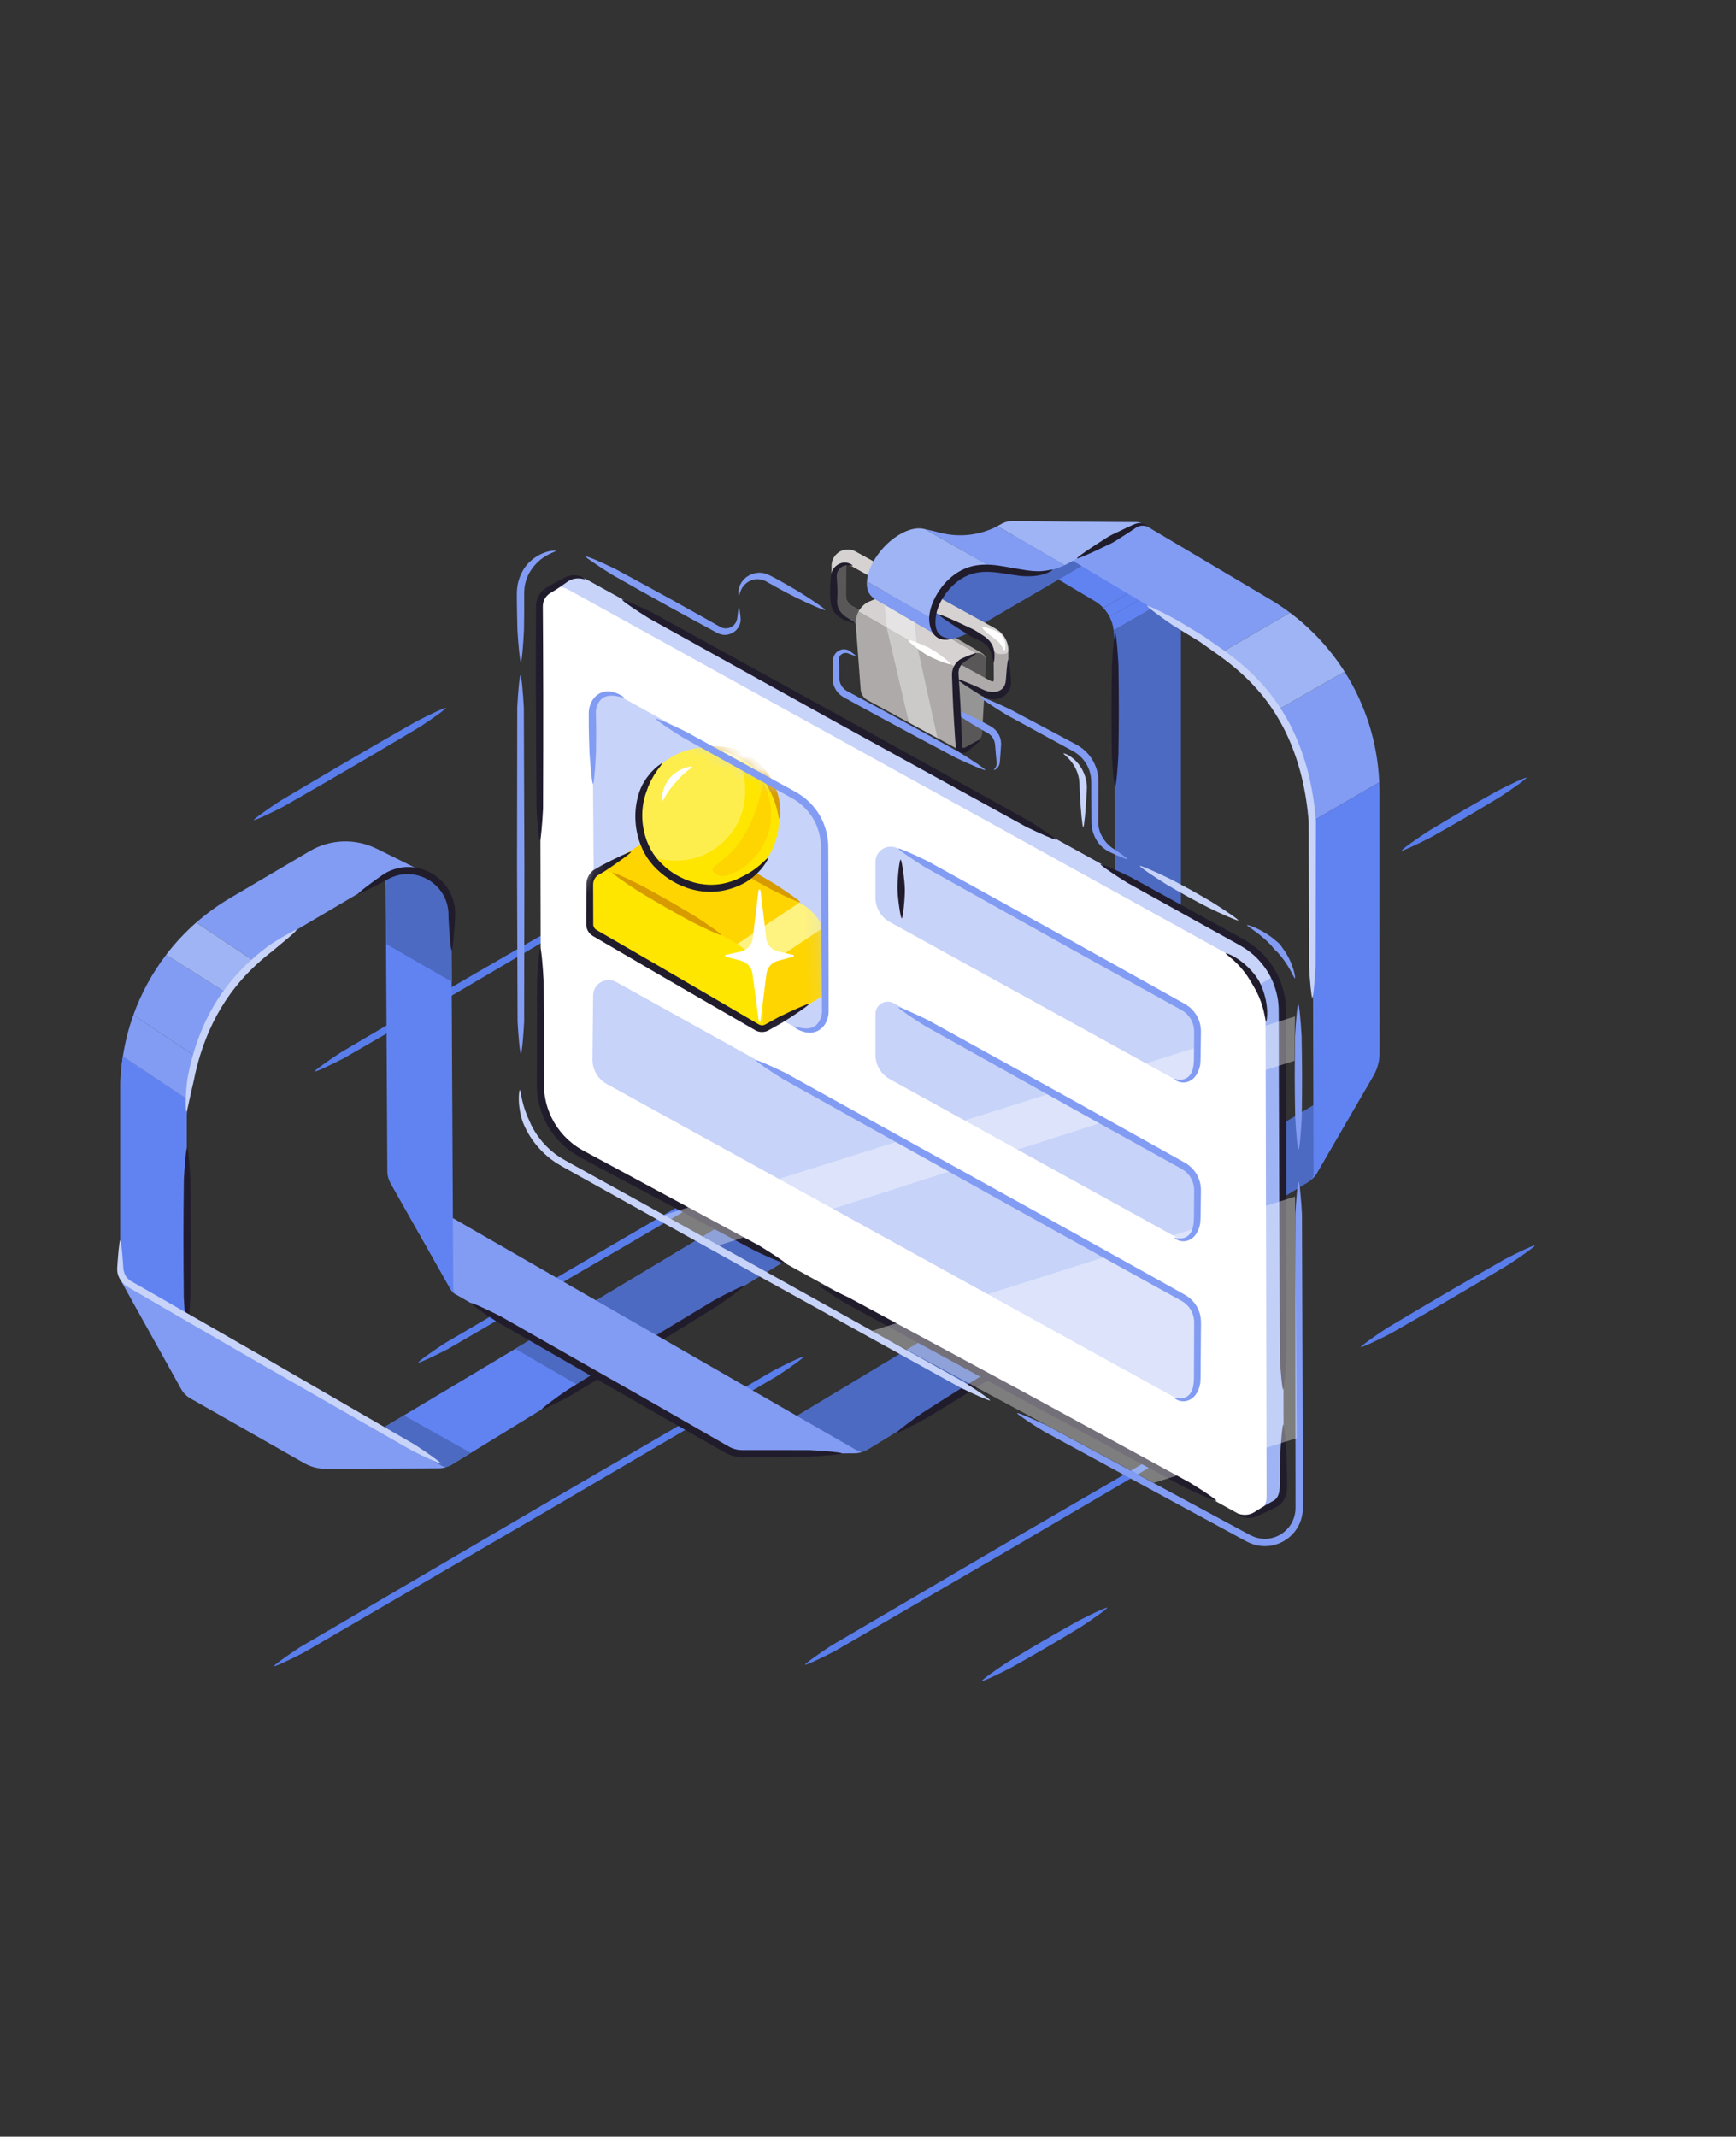 <svg width="139" height="171" viewBox="0 0 139 171" fill="none" xmlns="http://www.w3.org/2000/svg">
<rect x="0" y="0" width="139" height="171" fill="#333333" stroke="none"/>
<path d="M117.078 64.902C116.322 65.343 115.353 65.922 114.324 66.545C113.336 67.19 112.19 68.008 112.228 68.073C112.265 68.137 113.541 67.542 114.588 66.999C115.637 66.41 116.617 65.851 117.375 65.41C118.131 64.969 119.099 64.389 120.129 63.766C121.117 63.121 122.262 62.304 122.225 62.239C122.188 62.175 120.912 62.769 119.864 63.312C118.816 63.902 117.835 64.46 117.078 64.902Z" fill="#597DEA"/>
<path d="M79.797 123.937C76.181 126.058 71.521 128.79 66.55 131.704C65.562 132.349 64.417 133.167 64.454 133.231C64.492 133.296 65.767 132.701 66.815 132.158C71.796 129.265 76.468 126.55 80.093 124.445C83.709 122.324 88.369 119.592 93.34 116.678C94.328 116.033 95.474 115.215 95.436 115.151C95.399 115.086 94.123 115.681 93.075 116.224C88.095 119.117 83.422 121.832 79.797 123.937Z" fill="#597DEA"/>
<path d="M115.777 103.49C114.484 104.245 112.824 105.227 111.058 106.281C110.07 106.926 108.925 107.743 108.962 107.808C108.999 107.872 110.275 107.278 111.323 106.735C113.108 105.716 114.78 104.753 116.072 103.999C117.365 103.244 119.025 102.262 120.791 101.208C121.779 100.563 122.925 99.746 122.888 99.681C122.85 99.617 121.574 100.211 120.527 100.754C118.741 101.773 117.07 102.736 115.777 103.49Z" fill="#597DEA"/>
<path d="M27.864 60.891C26.374 61.76 24.46 62.892 22.422 64.103C21.433 64.748 20.288 65.566 20.325 65.63C20.363 65.695 21.639 65.1 22.686 64.557C24.744 63.379 26.669 62.268 28.159 61.399C29.649 60.529 31.564 59.398 33.602 58.187C34.59 57.542 35.736 56.724 35.698 56.66C35.661 56.595 34.385 57.19 33.337 57.733C31.28 58.91 29.354 60.021 27.864 60.891Z" fill="#597DEA"/>
<path d="M42.982 120.716C37.808 123.747 31.14 127.653 24.03 131.819C23.041 132.464 21.896 133.282 21.935 133.347C21.973 133.413 23.248 132.817 24.295 132.273C31.416 128.128 38.096 124.24 43.279 121.224C48.453 118.192 55.121 114.286 62.232 110.121C63.22 109.476 64.365 108.658 64.327 108.592C64.288 108.526 63.013 109.122 61.966 109.667C54.845 113.812 48.166 117.7 42.982 120.716Z" fill="#597DEA"/>
<path d="M49.805 99.177C45.922 101.453 40.92 104.388 35.584 107.516C34.596 108.161 33.451 108.979 33.489 109.045C33.528 109.111 34.803 108.515 35.85 107.971C41.196 104.862 46.211 101.946 50.102 99.685C53.985 97.408 58.987 94.473 64.323 91.345C65.311 90.7 66.457 89.882 66.418 89.816C66.379 89.751 65.105 90.347 64.057 90.891C58.711 94 53.696 96.915 49.805 99.177Z" fill="#597DEA"/>
<path d="M83.48 131.346C82.718 131.791 81.74 132.376 80.701 133.005C79.713 133.65 78.568 134.468 78.606 134.534C78.645 134.6 79.92 134.004 80.967 133.459C82.025 132.863 83.014 132.3 83.778 131.855C84.542 131.41 85.518 130.825 86.557 130.196C87.545 129.551 88.691 128.733 88.652 128.667C88.613 128.601 87.339 129.197 86.291 129.742C85.233 130.338 84.244 130.901 83.48 131.346Z" fill="#597DEA"/>
<path d="M35.125 79.612C32.977 80.866 30.217 82.493 27.276 84.232C26.288 84.877 25.142 85.695 25.181 85.76C25.218 85.825 26.494 85.23 27.541 84.686C30.502 82.979 33.276 81.374 35.422 80.121C37.569 78.867 40.331 77.24 43.272 75.501C44.26 74.856 45.405 74.038 45.367 73.972C45.328 73.907 44.053 74.503 43.006 75.047C40.045 76.754 37.272 78.359 35.125 79.612Z" fill="#597DEA"/>
<path d="M78.524 52.242L71.113 47.996L70.772 54.723L69.102 55.358L76.805 60.011C77.013 60.136 77.275 60.122 77.467 59.976L78.261 59.373C78.49 59.199 78.631 58.932 78.648 58.645L78.953 52.961C78.955 52.623 78.851 52.431 78.525 52.244L78.524 52.242Z" fill="#595757"/>
<path opacity="0.37" d="M70.967 50.675L70.773 53.69L78.648 58.255L78.808 55.639C78.809 55.301 70.967 50.675 70.967 50.675Z" fill="white"/>
<path d="M70.916 57.639C72.436 58.463 74.4 59.514 76.498 60.629C77.562 61.138 78.856 61.693 78.892 61.627C78.928 61.562 77.757 60.78 76.749 60.167C74.67 59.018 72.717 57.946 71.197 57.121C70.436 56.711 69.565 56.243 68.622 55.736C68.386 55.609 68.146 55.482 67.901 55.35C67.835 55.315 67.79 55.291 67.743 55.259C67.695 55.228 67.65 55.194 67.607 55.155C67.522 55.081 67.447 54.992 67.385 54.894C67.323 54.795 67.277 54.687 67.246 54.574C67.23 54.517 67.219 54.459 67.212 54.401C67.203 54.339 67.205 54.291 67.203 54.211C67.201 53.92 67.197 53.625 67.194 53.328C67.185 53.18 67.176 53.029 67.168 52.879L67.165 52.823V52.784C67.161 52.757 67.166 52.733 67.168 52.707C67.175 52.655 67.192 52.606 67.214 52.559C67.306 52.368 67.53 52.244 67.731 52.255C67.755 52.258 67.781 52.258 67.806 52.262C67.83 52.267 67.853 52.272 67.877 52.277C67.9 52.285 67.922 52.294 67.944 52.302C67.971 52.312 67.997 52.322 68.021 52.333C68.118 52.369 68.203 52.403 68.273 52.428C68.415 52.48 68.502 52.503 68.511 52.486C68.52 52.47 68.455 52.408 68.335 52.315C68.274 52.268 68.202 52.213 68.115 52.155C68.095 52.141 68.074 52.127 68.052 52.112C68.025 52.096 67.998 52.077 67.971 52.059C67.94 52.045 67.909 52.031 67.877 52.017C67.843 52.004 67.808 51.995 67.772 51.985C67.628 51.95 67.456 51.952 67.294 52.012C67.131 52.07 66.974 52.181 66.861 52.338C66.807 52.418 66.762 52.507 66.735 52.602C66.722 52.65 66.708 52.699 66.704 52.748L66.696 52.823L66.692 52.881C66.685 53.032 66.677 53.183 66.668 53.33C66.667 53.627 66.665 53.922 66.664 54.214C66.664 54.281 66.664 54.377 66.673 54.46C66.681 54.545 66.698 54.63 66.718 54.713C66.761 54.879 66.827 55.038 66.914 55.182C67.002 55.327 67.11 55.459 67.234 55.571C67.296 55.627 67.362 55.679 67.43 55.726C67.499 55.772 67.576 55.815 67.632 55.846C67.874 55.978 68.113 56.11 68.347 56.239C69.287 56.751 70.155 57.226 70.915 57.64L70.916 57.639Z" fill="#829CF3"/>
<path d="M79.14 58.025C78.838 57.859 78.443 57.654 78.019 57.441C76.959 56.922 75.67 56.357 75.634 56.423C75.597 56.489 76.761 57.28 77.765 57.902C78.17 58.148 78.554 58.374 78.856 58.54C78.894 58.561 78.933 58.583 78.973 58.605C79.013 58.627 79.059 58.65 79.088 58.668C79.155 58.706 79.222 58.753 79.286 58.811C79.412 58.925 79.524 59.077 79.594 59.257C79.638 59.37 79.668 59.489 79.678 59.617C79.689 59.768 79.7 59.92 79.711 60.069C79.734 60.365 79.76 60.652 79.786 60.901C79.793 60.964 79.8 61.025 79.803 61.069C79.805 61.116 79.803 61.163 79.793 61.206C79.776 61.294 79.744 61.369 79.707 61.427C79.635 61.546 79.563 61.601 79.575 61.619C79.581 61.633 79.678 61.619 79.805 61.511C79.867 61.457 79.934 61.378 79.984 61.27C80.008 61.216 80.027 61.155 80.039 61.089C80.051 61.02 80.055 60.96 80.061 60.898C80.084 60.649 80.106 60.364 80.125 60.066C80.134 59.918 80.144 59.766 80.153 59.615C80.162 59.441 80.141 59.259 80.093 59.091C80.014 58.82 79.864 58.58 79.682 58.398C79.591 58.307 79.491 58.232 79.391 58.169C79.337 58.135 79.299 58.113 79.258 58.091C79.219 58.069 79.18 58.047 79.141 58.025H79.14Z" fill="#829CF3"/>
<path d="M79.558 51.991C79.562 52.26 79.572 54.273 79.574 54.41V54.423V54.425V54.431C79.574 54.431 79.574 54.437 79.574 54.441C79.572 54.446 79.571 54.453 79.571 54.458C79.567 54.467 79.566 54.477 79.559 54.486C79.54 54.526 79.478 54.554 79.438 54.547C79.433 54.543 79.427 54.547 79.421 54.543C79.414 54.539 79.428 54.549 79.407 54.538L79.221 54.44C79.098 54.374 78.974 54.308 78.849 54.242C78.349 53.978 76.894 53.157 76.387 52.888C75.266 52.351 74.977 52.343 74.006 51.936C73.763 51.834 73.538 51.741 73.335 51.661C73.233 51.621 73.138 51.585 73.049 51.55C73.004 51.533 72.961 51.518 72.92 51.502C72.899 51.495 72.879 51.487 72.859 51.48L72.831 51.47C72.842 51.478 72.853 51.488 72.858 51.501C72.844 51.489 72.829 51.479 72.814 51.468L72.809 51.464C72.761 51.449 72.771 51.446 72.796 51.453C72.025 50.868 70.257 49.712 68.677 48.749C68.552 48.68 68.425 48.61 68.3 48.542L68.206 48.49L68.147 48.455C68.111 48.429 68.075 48.404 68.042 48.375C67.911 48.259 67.808 48.103 67.761 47.937C67.738 47.85 67.729 47.774 67.729 47.675C67.729 47.556 67.735 45.909 67.734 45.363C67.734 45.14 67.915 45.115 67.915 45.115L67.043 44.692L66.578 45.728C66.578 45.728 66.586 46.98 66.588 47.258C66.59 47.398 66.591 47.538 66.592 47.679C66.592 47.861 66.619 48.066 66.675 48.25C66.784 48.626 67.006 48.97 67.307 49.225C67.382 49.29 67.462 49.347 67.546 49.401L67.672 49.473L67.766 49.523C67.893 49.59 68.019 49.658 68.147 49.725C69.811 50.522 71.738 51.369 72.653 51.697C72.664 51.705 72.677 51.711 72.688 51.715L72.693 51.719L72.717 51.738C72.734 51.751 72.751 51.764 72.769 51.777C72.804 51.803 72.841 51.83 72.88 51.858C72.957 51.914 73.041 51.973 73.129 52.038C73.307 52.164 73.508 52.302 73.726 52.449C74.598 53.039 74.528 53.119 75.59 53.765C76.093 54.044 77.809 54.972 78.303 55.246C78.427 55.314 78.549 55.383 78.673 55.45L78.858 55.552C78.898 55.576 78.978 55.611 79.036 55.63C79.094 55.655 79.158 55.666 79.22 55.682C79.731 55.782 80.265 55.546 80.536 55.116C80.606 55.01 80.656 54.89 80.692 54.769C80.707 54.708 80.719 54.645 80.728 54.583L80.735 54.49L80.737 54.444C80.737 54.444 80.737 52.514 80.737 52.079L79.553 51.996L79.558 51.991Z" fill="#AEAAAA"/>
<path d="M73.335 51.659C73.233 51.619 73.138 51.583 73.049 51.548C73.004 51.531 72.961 51.516 72.92 51.5C72.899 51.493 72.879 51.485 72.859 51.478L72.831 51.468C72.842 51.476 72.853 51.486 72.858 51.499C72.844 51.487 72.829 51.477 72.814 51.465L72.809 51.462C72.761 51.447 72.771 51.444 72.796 51.451C72.025 50.866 70.257 49.71 68.677 48.748C68.552 48.678 68.425 48.608 68.3 48.54L68.206 48.488L68.147 48.453C68.111 48.428 68.075 48.402 68.042 48.373C67.911 48.257 67.808 48.101 67.761 47.935C67.738 47.848 67.729 47.772 67.729 47.673C67.729 47.554 67.735 45.907 67.734 45.361C67.734 45.138 67.915 45.114 67.915 45.114L67.043 44.69L66.578 45.726C66.578 45.726 66.586 46.978 66.588 47.256C66.59 47.396 66.591 47.536 66.592 47.677C66.592 47.859 66.619 48.064 66.675 48.248C66.784 48.624 67.006 48.968 67.307 49.224C67.382 49.288 67.462 49.345 67.546 49.399L67.672 49.471L67.766 49.522C67.893 49.589 68.019 49.656 68.147 49.723C69.811 50.52 71.738 51.367 72.653 51.695C72.664 51.703 72.677 51.709 72.688 51.713L72.693 51.717L72.717 51.736C72.734 51.749 72.751 51.762 72.769 51.775C72.804 51.801 72.841 51.828 72.88 51.856C72.957 51.912 73.041 51.971 73.129 52.036" fill="#595757"/>
<path d="M77.297 60.067C77.297 60.067 77.299 60.067 77.302 60.065C77.301 60.065 77.299 60.065 77.297 60.067Z" fill="#AEAAAA"/>
<path d="M68.742 48.941C68.579 49.245 68.497 49.592 68.519 49.948L68.913 55.193C68.94 55.532 69.131 55.838 69.423 56.011L76.767 59.997C76.767 59.997 76.803 60.019 76.815 60.025C76.956 60.1 77.09 60.103 77.183 60.092C77.216 60.088 77.246 60.081 77.274 60.073C76.997 60.14 76.695 59.948 76.677 59.63L76.371 54.461C76.349 54.099 76.433 53.747 76.602 53.441L76.3 53.268L68.744 48.941H68.742Z" fill="#AEAAAA"/>
<path d="M77.301 60.065C77.343 60.052 77.386 60.032 77.426 60.006C77.397 60.024 77.355 60.047 77.301 60.065Z" fill="#AEAAAA"/>
<path d="M77.426 60.004C77.451 59.987 77.465 59.976 77.465 59.976C77.452 59.986 77.439 59.995 77.426 60.004Z" fill="#AEAAAA"/>
<path d="M77.273 60.073C77.281 60.072 77.29 60.069 77.298 60.066C77.29 60.069 77.281 60.07 77.273 60.073Z" fill="#AEAAAA"/>
<path d="M78.952 52.933L78.941 53.382L78.952 52.933Z" fill="#D6D2D2"/>
<path d="M78.955 52.933V52.86C78.958 52.807 78.951 52.757 78.941 52.707L78.922 52.695C78.946 52.769 78.959 52.847 78.955 52.933Z" fill="#D6D2D2"/>
<path d="M70.018 47.964L69.475 48.194C69.159 48.372 68.909 48.633 68.742 48.94L76.299 53.267L76.601 53.44C76.771 53.131 77.027 52.869 77.349 52.694L78.004 52.335C78.061 52.304 78.119 52.284 78.177 52.271L70.46 47.852C70.309 47.867 70.16 47.902 70.017 47.964H70.018Z" fill="#D6D2D2"/>
<path d="M82.422 52.952L82.435 52.39L82.422 52.952Z" fill="#D6D2D2"/>
<path d="M78.62 52.268L71.354 48.046C71.08 47.888 70.768 47.823 70.461 47.853L78.178 52.271C78.496 52.2 78.816 52.39 78.918 52.695L78.938 52.707C78.899 52.525 78.785 52.364 78.62 52.268Z" fill="#AEAAAA"/>
<path opacity="0.37" d="M72.888 49.017L73.164 49.386L73.434 51.673L75.063 59.072L72.778 57.832L71.014 50.301C71.014 50.301 70.856 48.665 70.803 48.121C70.779 47.877 70.527 47.704 70.527 47.704L72.888 49.019V49.017Z" fill="white"/>
<path d="M92.789 95.884L92.817 95.834C92.817 95.834 76.953 105.39 66.882 111.455C66.279 111.816 65.941 112.018 65.924 112.027H65.928C63.12 113.719 60.857 115.081 59.672 115.793C59.107 116.132 59.303 116.324 59.283 116.335L68.342 116.308C68.779 116.308 69.206 116.185 69.579 115.958C70.255 115.545 71.478 114.794 72.978 113.872L73.025 113.884C73.222 113.775 100.641 97.103 104.677 94.65C105.002 94.452 105.271 94.178 105.462 93.849L110.125 85.459C110.125 85.459 102.193 90.229 92.787 95.883L92.789 95.884Z" fill="#4C6AC1"/>
<path d="M46.631 104.734C46.004 105.109 45.37 105.488 44.73 105.87C44.678 105.901 44.648 105.919 44.643 105.922C37.108 110.428 28.971 115.292 26.176 116.96C25.547 117.336 25.834 117.549 25.813 117.56L35.166 117.38C35.515 117.377 35.857 117.409 36.155 117.227C38.257 115.943 47.034 110.544 51.535 107.777L51.545 107.779C51.75 107.667 82.636 88.886 82.636 88.886L87.747 80.096C87.747 80.096 55.099 99.667 46.63 104.736L46.631 104.734Z" fill="#6183F2"/>
<path d="M37.704 116.279C37.056 116.677 36.535 116.997 36.187 117.209C35.871 117.403 35.508 117.506 35.137 117.509L25.944 117.56C25.97 117.546 25.761 117.209 26.728 116.631C28.004 115.869 29.982 114.689 32.345 113.275L37.702 116.279H37.704Z" fill="#4C6AC1"/>
<path d="M46.407 110.93C48.312 109.758 55.311 105.496 60.13 102.567C69.333 96.974 82.637 88.885 82.637 88.885L87.748 80.095C87.748 80.095 42.384 107.274 41.254 107.95L46.407 110.93Z" fill="#4C6AC1"/>
<path d="M94.542 47.371L89.168 50.448C89.181 50.559 89.189 50.671 89.189 50.783C89.216 57.062 89.287 69.79 89.287 69.79L94.556 72.516V47.669C94.556 47.569 94.55 47.469 94.541 47.371H94.542Z" fill="#4C6AC1"/>
<path d="M88.84 49.363C89.013 49.698 89.126 50.066 89.169 50.447L94.543 47.371C94.505 46.986 94.398 46.616 94.231 46.277L88.84 49.361V49.363Z" fill="#6183F2"/>
<path d="M93 44.961L89.992 43.213L79.25 43.115L87.657 48.104C87.915 48.257 88.146 48.444 88.346 48.658L93.721 45.538C93.513 45.315 93.272 45.119 93 44.961Z" fill="#6183F2"/>
<path d="M93.723 45.538L88.348 48.658C88.545 48.87 88.711 49.107 88.843 49.363L94.234 46.278C94.101 46.01 93.93 45.76 93.724 45.539L93.723 45.538Z" fill="#6183F2"/>
<path d="M90.669 42.936L79.428 42.841L69.949 47.867C69.949 47.867 74.865 50.754 75.256 50.969C75.761 51.246 76.524 51.182 77.38 50.716C77.558 50.62 77.732 50.507 77.901 50.386H77.902L90.668 42.938L90.669 42.936Z" fill="#4C6AC1"/>
<path d="M43.879 47.248C44.328 46.942 44.933 46.871 45.475 47.17L98.073 76.233C100.067 77.334 101.308 79.432 101.312 81.711L101.284 120.009C101.284 120.565 100.999 121.023 100.589 121.288L101.992 120.504C102.026 120.486 102.057 120.467 102.089 120.446L102.129 120.421H102.128C102.516 120.151 102.785 119.706 102.784 119.166L102.705 80.869C102.7 78.589 101.461 76.493 99.466 75.39L46.868 46.328C46.334 46.032 45.739 46.098 45.291 46.392L45.289 46.39L43.875 47.244L43.878 47.248H43.879Z" fill="#9FB4F4"/>
<path d="M100.567 121.362V121.364L100.6 121.345C100.589 121.351 100.578 121.357 100.567 121.362Z" fill="#F3CEA1"/>
<path d="M88.996 56.828C88.996 57.802 89.006 59.057 89.025 60.397C89.082 61.575 89.21 62.977 89.285 62.977C89.36 62.977 89.49 61.575 89.549 60.397C89.57 59.059 89.583 57.802 89.583 56.828C89.583 55.854 89.573 54.599 89.555 53.26C89.497 52.081 89.369 50.68 89.294 50.68C89.219 50.68 89.089 52.081 89.03 53.26C89.009 54.598 88.996 55.854 88.996 56.828Z" fill="#211C2C"/>
<path d="M76.87 111.165C76.045 111.678 74.987 112.347 73.863 113.068C72.892 113.74 71.77 114.588 71.81 114.652C71.85 114.717 73.107 114.087 74.141 113.516C75.285 112.828 76.356 112.179 77.18 111.667C78.004 111.155 79.063 110.486 80.187 109.764C81.158 109.092 82.281 108.245 82.241 108.18C82.201 108.116 80.943 108.745 79.909 109.317C78.765 110.004 77.695 110.653 76.87 111.165Z" fill="#211C2C"/>
<path d="M51.306 107.611C49.698 108.593 47.632 109.868 45.433 111.232C44.458 111.897 43.33 112.737 43.368 112.801C43.407 112.866 44.67 112.245 45.707 111.681C47.926 110.349 50.004 109.095 51.611 108.113C53.219 107.132 55.285 105.857 57.483 104.492C58.459 103.828 59.587 102.988 59.549 102.924C59.51 102.859 58.247 103.48 57.21 104.043C54.991 105.375 52.913 106.63 51.306 107.611Z" fill="#211C2C"/>
<path d="M98.096 76.031L45.497 46.969C44.479 46.406 43.232 47.144 43.234 48.307L43.313 86.604C43.318 88.883 44.558 90.98 46.552 92.083L99.151 121.145C100.169 121.708 101.416 120.97 101.413 119.807L101.335 81.51C101.33 79.23 100.09 77.134 98.096 76.031Z" fill="white"/>
<path d="M94.009 111.809L48.597 86.759C47.875 86.36 47.429 85.596 47.438 84.771L47.492 79.664C47.502 78.722 48.515 78.134 49.338 78.59L94.748 103.82C95.468 104.22 95.911 104.981 95.902 105.804L95.85 110.733C95.84 111.674 94.831 112.262 94.008 111.808L94.009 111.809Z" fill="#C7D3F9"/>
<path d="M87.103 60.315C86.925 60.118 86.718 59.933 86.483 59.775C86.237 59.609 86.003 59.499 85.762 59.366C85.278 59.106 84.767 58.834 84.238 58.552C83.178 57.988 82.036 57.383 80.859 56.757C79.792 56.25 78.498 55.698 78.462 55.765C78.426 55.831 79.598 56.609 80.608 57.22C81.778 57.859 82.911 58.48 83.965 59.055C84.493 59.341 84.999 59.617 85.482 59.879C85.721 60.011 85.971 60.135 86.153 60.261C86.346 60.393 86.518 60.545 86.664 60.707C86.955 61.034 87.19 61.458 87.301 61.943C87.329 62.064 87.349 62.188 87.36 62.316C87.372 62.442 87.373 62.569 87.373 62.718C87.373 63.006 87.376 63.301 87.377 63.601C87.379 64.201 87.383 64.824 87.387 65.463C87.389 65.625 87.387 65.777 87.396 65.963C87.412 66.141 87.435 66.32 87.484 66.494C87.576 66.844 87.734 67.179 87.956 67.473C88.159 67.729 88.422 67.949 88.701 68.109C88.769 68.151 88.842 68.184 88.911 68.219C88.977 68.249 89.042 68.278 89.106 68.307C89.234 68.364 89.357 68.418 89.471 68.468C89.93 68.665 90.261 68.79 90.279 68.758C90.297 68.726 90.016 68.512 89.603 68.228C89.5 68.158 89.389 68.082 89.273 68.004C89.215 67.965 89.155 67.925 89.095 67.885C89.041 67.845 88.983 67.808 88.93 67.764C88.715 67.593 88.522 67.386 88.379 67.161C88.203 66.92 88.077 66.644 88.007 66.36C87.968 66.218 87.952 66.072 87.941 65.929C87.934 65.793 87.938 65.621 87.938 65.463C87.942 64.824 87.945 64.201 87.948 63.599C87.948 63.299 87.951 63.005 87.952 62.717C87.952 62.579 87.952 62.42 87.941 62.266C87.928 62.112 87.904 61.961 87.872 61.814C87.742 61.226 87.458 60.711 87.103 60.315Z" fill="#829CF3"/>
<path d="M62.504 46.507C62.305 46.399 62.074 46.27 61.826 46.146C61.762 46.114 61.696 46.081 61.629 46.048C61.553 46.014 61.484 45.969 61.398 45.945C61.231 45.885 61.053 45.843 60.87 45.837C60.525 45.825 60.167 45.925 59.883 46.106C59.596 46.283 59.389 46.541 59.271 46.784C59.151 47.031 59.126 47.262 59.121 47.418C59.13 47.577 59.15 47.664 59.167 47.664C59.187 47.664 59.213 47.577 59.249 47.437C59.299 47.3 59.367 47.109 59.507 46.928C59.645 46.747 59.843 46.574 60.083 46.471C60.321 46.366 60.59 46.329 60.832 46.364C60.961 46.376 61.083 46.413 61.198 46.461C61.256 46.477 61.312 46.52 61.367 46.547C61.43 46.582 61.491 46.615 61.551 46.649C61.798 46.787 62.026 46.915 62.225 47.027C62.623 47.248 63.142 47.52 63.698 47.806C64.757 48.325 66.046 48.888 66.082 48.823C66.118 48.757 64.953 47.966 63.95 47.344C63.41 47.024 62.902 46.73 62.504 46.51V46.507Z" fill="#829CF3"/>
<path d="M47.441 57.195L47.542 70.807C47.554 72.33 48.383 73.729 49.714 74.468L63.782 82.28C64.844 82.87 66.145 82.09 66.126 80.876L65.914 67.129C65.891 65.615 65.058 64.228 63.732 63.496L49.782 55.803C48.725 55.22 47.432 55.99 47.441 57.196V57.195Z" fill="#C7D3F9"/>
<path d="M81.734 111.521L85.367 113.528L81.734 111.521Z" fill="#808185"/>
<path d="M91.782 117.073L91.612 116.979L81.734 111.521L91.782 117.073Z" fill="#808185"/>
<path d="M45.473 47.17L98.072 76.233C99.204 76.858 100.093 77.806 100.652 78.925L102.046 78.082C101.488 76.964 100.6 76.016 99.466 75.39L46.868 46.328C46.334 46.032 45.739 46.098 45.291 46.392L45.289 46.39L43.875 47.244L43.878 47.248C44.327 46.942 44.931 46.871 45.473 47.17Z" fill="#C7D3F9"/>
<path d="M42.909 55.518C42.913 58.028 42.931 61.265 42.957 64.716C43.017 65.895 43.149 67.296 43.224 67.296C43.298 67.296 43.425 65.895 43.482 64.716C43.495 61.266 43.501 58.03 43.496 55.518C43.492 54.353 43.487 53.033 43.482 51.608C43.478 50.896 43.474 50.157 43.469 49.397C43.469 49.207 43.466 49.016 43.465 48.824C43.465 48.729 43.465 48.632 43.464 48.536C43.464 48.456 43.471 48.377 43.484 48.298C43.54 47.984 43.728 47.695 43.998 47.506L44.057 47.124H44.056L43.982 47.514C44.192 47.385 44.404 47.255 44.615 47.127C44.862 46.96 45.117 46.783 45.361 46.611C45.577 46.441 45.81 46.346 46.037 46.309C46.261 46.273 46.464 46.296 46.607 46.323C46.749 46.351 46.836 46.38 46.846 46.36C46.854 46.346 46.79 46.279 46.652 46.202C46.516 46.126 46.296 46.044 46.023 46.034C45.886 46.03 45.738 46.043 45.587 46.08C45.437 46.115 45.279 46.185 45.142 46.26C44.877 46.394 44.605 46.537 44.346 46.675C44.132 46.803 43.918 46.93 43.705 47.057L43.631 47.448H43.633L43.692 47.067C43.31 47.328 43.031 47.743 42.946 48.196C42.926 48.308 42.914 48.423 42.913 48.535C42.913 48.632 42.913 48.729 42.913 48.825C42.913 49.018 42.913 49.209 42.911 49.398C42.91 50.157 42.909 50.896 42.906 51.609C42.906 53.035 42.906 54.356 42.906 55.519L42.909 55.518Z" fill="#211C2C"/>
<path d="M46.804 92.808C50.546 94.808 55.371 97.386 60.513 100.134C61.58 100.64 62.875 101.189 62.911 101.123C62.947 101.058 61.773 100.281 60.762 99.671C55.632 96.903 50.819 94.306 47.085 92.291C46.968 92.228 46.85 92.164 46.732 92.101C46.609 92.038 46.509 91.968 46.394 91.903C46.28 91.838 46.173 91.761 46.065 91.683C45.955 91.607 45.848 91.527 45.746 91.439C45.328 91.097 44.944 90.686 44.617 90.216C43.965 89.277 43.557 88.087 43.555 86.83C43.545 84.204 43.535 81.379 43.525 78.465C43.464 77.285 43.335 75.885 43.26 75.885C43.186 75.885 43.058 77.285 43 78.465C42.995 81.38 42.989 84.205 42.984 86.832C42.982 88.208 43.424 89.516 44.139 90.548C44.496 91.064 44.917 91.517 45.376 91.893C45.49 91.99 45.606 92.079 45.727 92.162C45.846 92.247 45.963 92.332 46.088 92.403C46.211 92.475 46.336 92.558 46.453 92.618C46.572 92.683 46.691 92.746 46.807 92.808H46.804Z" fill="#211C2C"/>
<path d="M81.335 111.729C85.068 113.744 89.88 116.341 95.009 119.11C96.073 119.619 97.367 120.175 97.402 120.108C97.436 120.041 96.268 119.261 95.259 118.646C90.14 115.857 85.34 113.241 81.615 111.212C77.881 109.197 73.07 106.6 67.941 103.832C66.876 103.323 65.582 102.767 65.548 102.834C65.513 102.901 66.681 103.681 67.69 104.295C72.809 107.084 77.609 109.7 81.335 111.729Z" fill="#211C2C"/>
<path d="M103.059 118.923C103.059 118.278 103.045 117.46 103.024 116.58C102.962 115.401 102.83 114 102.756 114C102.681 114 102.554 115.401 102.498 116.581C102.479 117.457 102.47 118.285 102.47 118.916C102.467 119.206 102.432 119.542 102.274 119.804C102.234 119.868 102.189 119.929 102.134 119.98C102.108 120.009 102.076 120.031 102.046 120.055C102.031 120.067 102.014 120.076 101.997 120.088C101.982 120.098 101.965 120.109 101.94 120.122C101.757 120.224 101.567 120.329 101.377 120.436C101.124 120.587 100.859 120.748 100.608 120.905C100.6 120.911 100.552 120.94 100.548 120.944L100.51 120.972L100.43 121.025C100.374 121.058 100.319 121.087 100.262 121.112C100.148 121.162 100.031 121.194 99.919 121.214C99.694 121.251 99.492 121.227 99.349 121.199C99.207 121.171 99.12 121.143 99.11 121.162C99.102 121.176 99.165 121.243 99.303 121.321C99.44 121.396 99.659 121.478 99.933 121.488C100.07 121.492 100.218 121.479 100.369 121.442C100.445 121.423 100.52 121.398 100.596 121.368C100.633 121.352 100.671 121.336 100.708 121.318L100.764 121.288C100.792 121.273 100.775 121.283 100.801 121.272C101.075 121.152 101.356 121.024 101.624 120.899C101.82 120.8 102.014 120.703 102.202 120.607C102.424 120.499 102.632 120.312 102.759 120.108C102.892 119.903 102.963 119.685 103.005 119.485C103.047 119.283 103.057 119.095 103.06 118.923H103.059Z" fill="#211C2C"/>
<path d="M102.988 86.249C102.984 84.722 102.98 83.084 102.975 81.355C102.975 80.932 102.972 80.464 102.909 80.005C102.842 79.545 102.726 79.089 102.563 78.642C102.238 77.75 101.697 76.918 100.995 76.222C100.639 75.879 100.243 75.572 99.812 75.312C99.594 75.177 99.384 75.067 99.171 74.948C98.958 74.83 98.745 74.713 98.53 74.596C97.672 74.124 96.801 73.645 95.919 73.159C94.154 72.189 92.343 71.193 90.503 70.181C89.443 69.663 88.154 69.098 88.118 69.163C88.082 69.229 89.246 70.02 90.249 70.642C92.084 71.661 93.891 72.665 95.652 73.642C96.533 74.131 97.402 74.614 98.257 75.088C98.472 75.207 98.684 75.326 98.897 75.443C99.109 75.561 99.326 75.678 99.516 75.797C99.909 76.037 100.27 76.318 100.594 76.631C101.232 77.267 101.725 78.028 102.019 78.844C102.166 79.25 102.271 79.667 102.331 80.086C102.387 80.506 102.391 80.917 102.388 81.356C102.391 83.085 102.393 84.723 102.396 86.251C102.416 92.362 102.445 100.237 102.473 108.632C102.535 109.811 102.667 111.212 102.741 111.212C102.816 111.212 102.943 109.811 102.999 108.631C102.994 100.236 102.989 92.36 102.984 86.249H102.988Z" fill="#211C2C"/>
<path d="M67.317 57.333C63.189 55.063 57.871 52.136 52.199 49.015C51.138 48.497 49.849 47.932 49.813 47.997C49.777 48.063 50.941 48.854 51.944 49.476C57.605 52.617 62.913 55.562 67.032 57.848C71.16 60.118 76.479 63.045 82.151 66.166C83.211 66.684 84.5 67.249 84.536 67.184C84.572 67.118 83.409 66.327 82.405 65.705C76.745 62.564 71.436 59.619 67.317 57.333Z" fill="#211C2C"/>
<path d="M104.297 121.047C104.305 120.935 104.311 120.822 104.319 120.709C104.322 120.602 104.319 120.502 104.319 120.398C104.319 120.19 104.319 119.983 104.319 119.771C104.319 119.349 104.318 118.921 104.316 118.486C104.314 117.615 104.313 116.719 104.31 115.798C104.305 113.956 104.298 112.017 104.293 110.002C104.279 105.972 104.262 101.637 104.247 97.164C104.186 95.985 104.055 94.584 103.978 94.584C103.904 94.584 103.777 95.985 103.72 97.165C103.72 101.639 103.72 105.973 103.72 110.003C103.722 112.018 103.723 113.957 103.726 115.799C103.726 116.72 103.728 117.617 103.73 118.487C103.73 118.922 103.731 119.35 103.732 119.772C103.732 119.983 103.732 120.192 103.732 120.399C103.732 120.501 103.733 120.608 103.732 120.706C103.726 120.798 103.72 120.889 103.714 120.981C103.669 121.342 103.549 121.698 103.346 122.014C103.145 122.33 102.864 122.606 102.53 122.806C102.194 123.006 101.807 123.128 101.408 123.15C101.009 123.173 100.6 123.093 100.227 122.913C100.179 122.892 100.134 122.872 100.084 122.848L99.932 122.765C99.83 122.71 99.728 122.655 99.625 122.6C99.42 122.489 99.213 122.378 99.005 122.266C98.59 122.041 98.17 121.814 97.744 121.585C96.892 121.125 96.023 120.656 95.135 120.179C91.587 118.267 87.771 116.212 83.833 114.091C82.767 113.582 81.474 113.028 81.438 113.095C81.402 113.161 82.573 113.941 83.582 114.554C87.513 116.689 91.322 118.758 94.863 120.683C95.75 121.163 96.618 121.635 97.468 122.096C97.892 122.326 98.313 122.554 98.728 122.779C98.936 122.892 99.142 123.004 99.347 123.115C99.449 123.17 99.552 123.226 99.654 123.281L99.807 123.364C99.859 123.391 99.92 123.418 99.977 123.444C100.434 123.663 100.944 123.765 101.44 123.736C101.936 123.709 102.415 123.558 102.828 123.313C103.241 123.067 103.589 122.728 103.839 122.334C104.091 121.941 104.243 121.496 104.297 121.049V121.047Z" fill="#829CF3"/>
<path d="M104.258 86.19C104.256 85.307 104.242 84.171 104.22 82.958C104.16 81.779 104.028 80.378 103.952 80.378C103.877 80.378 103.751 81.779 103.694 82.96C103.677 84.172 103.667 85.309 103.668 86.191C103.669 87.073 103.683 88.21 103.705 89.422C103.766 90.602 103.898 92.002 103.974 92.002C104.049 92.002 104.175 90.602 104.232 89.422C104.249 88.21 104.259 87.073 104.258 86.191V86.19Z" fill="#829CF3"/>
<path d="M41.398 69.185C41.41 72.615 41.425 77.035 41.442 81.747C41.503 82.926 41.633 84.327 41.708 84.327C41.783 84.327 41.911 82.926 41.969 81.747C41.975 77.035 41.981 72.614 41.987 69.185C41.975 65.755 41.96 61.335 41.943 56.623C41.882 55.444 41.752 54.043 41.677 54.043C41.602 54.043 41.474 55.444 41.416 56.623C41.41 61.335 41.404 65.756 41.398 69.185Z" fill="#829CF3"/>
<path d="M95.347 71.221C94.889 70.968 94.291 70.652 93.652 70.32C92.591 69.802 91.303 69.237 91.266 69.303C91.23 69.368 92.394 70.159 93.397 70.781C94.018 71.146 94.604 71.483 95.062 71.737C95.52 71.99 96.117 72.306 96.757 72.637C97.817 73.156 99.106 73.721 99.142 73.655C99.178 73.589 98.014 72.799 97.011 72.177C96.39 71.812 95.805 71.475 95.347 71.221Z" fill="#C7D3F9"/>
<path d="M53.708 47.955C52.499 47.287 50.935 46.437 49.266 45.536C48.736 45.277 48.149 45.006 47.69 44.809C47.229 44.614 46.891 44.501 46.876 44.533C46.858 44.568 47.147 44.77 47.559 45.051C47.972 45.335 48.514 45.689 49.016 45.999C50.666 46.934 52.218 47.804 53.425 48.471C54.03 48.803 54.723 49.182 55.472 49.592C55.848 49.796 56.237 50.008 56.637 50.224C56.837 50.333 57.04 50.442 57.245 50.553L57.398 50.637C57.453 50.665 57.526 50.698 57.59 50.726C57.729 50.773 57.873 50.809 58.021 50.81C58.392 50.818 58.757 50.638 58.994 50.377C59.111 50.244 59.195 50.09 59.247 49.935C59.297 49.781 59.31 49.624 59.302 49.485C59.257 48.981 59.203 48.635 59.167 48.634C59.128 48.632 59.081 48.987 59.028 49.479C59.012 49.588 58.98 49.699 58.926 49.804C58.869 49.907 58.794 50.002 58.701 50.081C58.513 50.233 58.264 50.313 58.042 50.284C57.952 50.284 57.867 50.257 57.783 50.228C57.74 50.206 57.707 50.192 57.658 50.166L57.505 50.08C57.303 49.965 57.102 49.852 56.903 49.74C56.506 49.517 56.12 49.301 55.747 49.09C55 48.674 54.31 48.289 53.708 47.954V47.955Z" fill="#829CF3"/>
<path d="M41.383 47.821C41.387 48.526 41.404 49.432 41.43 50.4C41.495 51.579 41.632 52.98 41.707 52.979C41.782 52.979 41.903 51.576 41.956 50.397C41.97 49.43 41.977 48.523 41.973 47.819C41.968 47.454 41.964 47.099 42.054 46.704C42.143 46.317 42.309 45.911 42.576 45.552C42.726 45.324 42.922 45.111 43.127 44.921C43.331 44.728 43.563 44.582 43.768 44.456C44.186 44.217 44.529 44.124 44.52 44.081C44.517 44.051 44.151 44.041 43.656 44.205C43.414 44.294 43.132 44.412 42.874 44.594C42.615 44.772 42.36 44.988 42.158 45.235C41.831 45.641 41.615 46.115 41.499 46.571C41.379 47.025 41.379 47.486 41.384 47.821H41.383Z" fill="#829CF3"/>
<path d="M87.026 62.956C87.024 62.755 86.99 62.497 86.91 62.235C86.825 61.926 86.685 61.619 86.509 61.355C86.334 61.089 86.125 60.866 85.922 60.702C85.515 60.371 85.162 60.264 85.15 60.292C85.128 60.329 85.424 60.527 85.729 60.897C85.881 61.081 86.032 61.309 86.149 61.56C86.268 61.812 86.353 62.086 86.398 62.352C86.431 62.58 86.436 62.795 86.438 62.958C86.438 63.139 86.45 63.376 86.471 63.627C86.53 64.806 86.659 66.207 86.734 66.207C86.808 66.207 86.938 64.806 86.997 63.627C87.016 63.375 87.029 63.14 87.028 62.956H87.026Z" fill="#C7D3F9"/>
<path d="M102.457 75.546C102.381 75.469 102.274 75.377 102.156 75.286C101.696 74.878 101.122 74.531 100.663 74.318C100.2 74.107 99.865 74.002 99.849 74.032C99.828 74.068 100.125 74.268 100.523 74.556C100.921 74.847 101.407 75.248 101.791 75.665C101.874 75.777 101.955 75.876 102.025 75.948C102.091 76.022 102.182 76.111 102.287 76.203C102.672 76.618 103.029 77.136 103.266 77.564C103.324 77.671 103.386 77.768 103.431 77.859C103.475 77.951 103.516 78.031 103.551 78.098C103.622 78.231 103.671 78.307 103.689 78.302C103.707 78.297 103.699 78.207 103.674 78.057C103.661 77.982 103.643 77.89 103.619 77.788C103.596 77.685 103.556 77.575 103.517 77.453C103.363 76.968 103.065 76.36 102.693 75.869C102.611 75.744 102.529 75.629 102.457 75.548V75.546Z" fill="#829CF3"/>
<path d="M100.759 78.431C100.701 78.339 100.633 78.236 100.555 78.127C100.479 78.017 100.382 77.909 100.29 77.795C100.193 77.676 100.079 77.565 99.974 77.451C99.861 77.341 99.743 77.237 99.63 77.133C99.509 77.038 99.392 76.944 99.277 76.859C99.157 76.78 99.042 76.704 98.936 76.633C98.495 76.372 98.157 76.256 98.142 76.284C98.121 76.322 98.407 76.528 98.772 76.853C98.86 76.939 98.954 77.029 99.054 77.123C99.147 77.222 99.243 77.326 99.343 77.431C99.434 77.543 99.53 77.653 99.62 77.768C99.705 77.887 99.797 77.999 99.874 78.118C99.945 78.234 100.021 78.341 100.083 78.448C100.144 78.554 100.202 78.65 100.255 78.733C100.302 78.819 100.358 78.916 100.422 79.02C100.486 79.125 100.542 79.244 100.611 79.362C100.677 79.487 100.731 79.622 100.794 79.753C100.849 79.887 100.901 80.024 100.955 80.158C101 80.295 101.044 80.43 101.085 80.559C101.122 80.691 101.155 80.817 101.187 80.936C101.297 81.412 101.34 81.763 101.382 81.763C101.414 81.763 101.475 81.411 101.46 80.899C101.449 80.771 101.438 80.634 101.426 80.491C101.407 80.349 101.381 80.201 101.355 80.049C101.319 79.899 101.284 79.746 101.243 79.595C101.194 79.446 101.15 79.294 101.093 79.151C101.038 79.014 100.99 78.877 100.931 78.757C100.871 78.637 100.815 78.528 100.762 78.432L100.759 78.431Z" fill="#211C2C"/>
<path d="M94.37 99.123L71.257 86.373C70.543 85.979 70.098 85.227 70.098 84.41V81.145C70.098 80.397 70.901 79.923 71.555 80.287L94.743 93.169C95.466 93.57 95.908 94.335 95.896 95.161L95.853 98.261C95.842 99.015 95.031 99.487 94.369 99.123H94.37Z" fill="#C7D3F9"/>
<path d="M94.041 86.365L71.257 73.796C70.543 73.401 70.098 72.649 70.098 71.833V68.982C70.098 68.048 71.101 67.457 71.918 67.911L94.743 80.593C95.466 80.994 95.908 81.759 95.896 82.585L95.858 85.311C95.845 86.236 94.852 86.812 94.041 86.366V86.365Z" fill="#C7D3F9"/>
<path opacity="0.37" d="M69.797 106.519L92.375 118.674L103.828 115.1L103.693 95.767L69.797 106.519Z" fill="white"/>
<path opacity="0.37" d="M103.689 81.345L53.059 97.274L57.498 99.689L103.647 84.892L103.689 81.345Z" fill="white"/>
<path d="M71.861 71.15C71.876 71.892 72.102 73.495 72.202 73.493C72.302 73.49 72.464 71.879 72.449 71.137C72.433 70.395 72.207 68.792 72.107 68.794C72.007 68.797 71.845 70.408 71.861 71.15Z" fill="#211C2C"/>
<mask id="mask0_8482_19324" style="mask-type:luminance" maskUnits="userSpaceOnUse" x="44" y="55" width="22" height="29">
<path d="M47.251 57.227L47.339 69.173L46.13 70.838C46.141 72.361 43.995 74.967 45.326 75.706L60.794 83.819L63.591 82.311C64.653 82.9 65.954 82.121 65.935 80.907L65.724 67.16C65.7 65.645 64.867 64.258 63.541 63.527L49.591 55.834C48.534 55.251 47.242 56.021 47.251 57.227Z" fill="white"/>
</mask>
<g mask="url(#mask0_8482_19324)">
<path d="M66.424 79.384L61.105 82.495L50.002 72.936L47.883 69.812L53.019 66.809C53.414 66.51 54.015 66.517 54.687 66.903L64.268 72.389C65.458 73.07 66.421 74.671 66.421 75.965V79.384H66.424Z" fill="#FEF280"/>
<path d="M60.883 77.599L61.11 82.494L66.428 79.385V75.967C66.428 75.383 66.276 74.817 65.952 74.222L60.884 77.599H60.883Z" fill="#FED500"/>
<path d="M56.768 77.046L50.002 72.828L47.883 69.703L52.831 66.62C53.226 66.321 53.827 66.329 54.499 66.714L64.009 72.236L56.767 77.046H56.768Z" fill="#FED500"/>
<path d="M61.107 82.496L47.219 74.544V71.126C47.219 69.832 48.182 69.335 49.372 70.016L58.952 75.502C60.142 76.184 61.105 77.784 61.105 79.078V82.497L61.107 82.496Z" fill="#FEE600"/>
<path d="M59.098 69.024C58.31 68.572 57.287 68.001 56.195 67.398C55.142 66.864 53.862 66.28 53.825 66.346C53.788 66.412 54.94 67.219 55.934 67.855C57.007 68.492 58.019 69.083 58.807 69.535C59.595 69.986 60.618 70.558 61.711 71.16C62.763 71.694 64.043 72.278 64.08 72.213C64.118 72.147 62.966 71.339 61.971 70.703C60.898 70.066 59.887 69.475 59.098 69.024Z" fill="#D79B00"/>
<path d="M52.359 77.761C53.716 78.546 55.27 79.444 56.949 80.417C57.79 80.902 58.662 81.405 59.557 81.921C59.782 82.05 60.006 82.18 60.233 82.311L60.404 82.409L60.491 82.459C60.53 82.481 60.57 82.499 60.61 82.517C60.774 82.584 60.955 82.61 61.13 82.589C61.218 82.58 61.305 82.558 61.388 82.528C61.471 82.499 61.556 82.446 61.607 82.418C61.723 82.353 61.839 82.287 61.956 82.223C62.188 82.093 62.421 81.961 62.656 81.83C63.656 81.207 64.817 80.413 64.781 80.347C64.745 80.282 63.456 80.85 62.394 81.373C62.158 81.503 61.922 81.632 61.688 81.761C61.571 81.826 61.455 81.89 61.338 81.955C61.272 81.991 61.245 82.009 61.201 82.023C61.16 82.039 61.117 82.048 61.073 82.053C60.987 82.062 60.898 82.048 60.818 82.015C60.798 82.006 60.779 81.997 60.76 81.987L60.677 81.939L60.508 81.84C60.282 81.707 60.058 81.577 59.835 81.445C58.942 80.923 58.074 80.415 57.235 79.924C55.558 78.947 54.008 78.043 52.655 77.254C51.298 76.468 49.744 75.57 48.065 74.598C47.96 74.537 47.857 74.478 47.751 74.417C47.683 74.377 47.626 74.32 47.582 74.255C47.538 74.188 47.513 74.11 47.504 74.03C47.501 74.008 47.501 73.997 47.501 73.965V73.87V73.682C47.5 73.18 47.497 72.671 47.496 72.155C47.496 71.897 47.493 71.636 47.493 71.375C47.493 71.245 47.493 71.114 47.492 70.982V70.785C47.492 70.729 47.495 70.683 47.504 70.63C47.537 70.427 47.639 70.239 47.795 70.1C47.82 70.079 47.79 70.1 47.835 70.073L47.922 70.021L48.094 69.918C48.209 69.849 48.325 69.781 48.441 69.711C49.427 69.062 50.569 68.239 50.531 68.175C50.493 68.11 49.221 68.71 48.175 69.258C48.058 69.327 47.942 69.394 47.826 69.461L47.652 69.562L47.566 69.612L47.506 69.647C47.48 69.664 47.455 69.691 47.442 69.7C47.195 69.914 47.028 70.217 46.974 70.537C46.959 70.614 46.953 70.701 46.952 70.777V70.974C46.95 71.106 46.95 71.237 46.949 71.368C46.949 71.63 46.946 71.89 46.946 72.148C46.945 72.665 46.943 73.176 46.941 73.679V73.868V73.962C46.941 73.992 46.941 74.043 46.946 74.082C46.962 74.25 47.017 74.413 47.108 74.555C47.197 74.697 47.319 74.817 47.462 74.902C47.569 74.966 47.675 75.027 47.781 75.089C49.458 76.067 51.009 76.97 52.363 77.76L52.359 77.761Z" fill="#211C2C"/>
<path d="M53.544 72.081C52.967 71.749 52.215 71.334 51.41 70.895C50.357 70.361 49.077 69.777 49.04 69.843C49.002 69.909 50.154 70.716 51.149 71.352C51.934 71.824 52.674 72.26 53.253 72.592C53.831 72.923 54.583 73.339 55.388 73.777C56.441 74.311 57.72 74.896 57.758 74.83C57.795 74.764 56.643 73.957 55.648 73.321C54.863 72.849 54.124 72.412 53.544 72.081Z" fill="#D79B00"/>
<path d="M56.64 71.267C59.803 71.267 62.367 68.703 62.367 65.541C62.367 62.378 59.803 59.815 56.64 59.815C53.478 59.815 50.914 62.378 50.914 65.541C50.914 68.703 53.478 71.267 56.64 71.267Z" fill="#FEEE4D"/>
<path d="M59.834 60.785L58.575 60.096C59.586 60.774 60.471 64.315 58.474 66.769C55.845 70 52.113 68.554 52.113 68.554C53.025 69.167 55.464 71.267 56.644 71.267C59.807 71.267 62.37 68.703 62.37 65.541C62.37 63.559 61.364 61.813 59.834 60.785Z" fill="#FEE600"/>
<path d="M61.741 65.138C61.741 64.222 61.505 63.361 61.091 62.612C61.091 62.612 60.703 65.274 59.296 67.3C58.553 68.372 57.843 68.787 57.223 69.323C56.707 69.768 57.542 70.275 58.191 70.069C58.609 69.936 58.993 69.765 59.298 69.573C60.767 68.644 61.742 67.006 61.742 65.139L61.741 65.138Z" fill="#FED500"/>
<path d="M53.262 69.384C52.918 69.085 52.576 68.727 52.296 68.302C52.019 67.873 51.79 67.374 51.639 66.828C51.334 65.742 51.331 64.461 51.788 63.287C51.811 63.221 51.836 63.154 51.859 63.086C51.882 63.018 51.904 62.949 51.937 62.885C51.997 62.752 52.057 62.619 52.115 62.489C52.185 62.364 52.255 62.24 52.321 62.122C52.337 62.093 52.353 62.063 52.37 62.033C52.388 62.006 52.407 61.979 52.425 61.952C52.461 61.898 52.496 61.846 52.531 61.796C52.602 61.697 52.656 61.595 52.722 61.519C52.785 61.439 52.839 61.368 52.884 61.307C52.973 61.186 53.021 61.108 53.008 61.094C52.995 61.08 52.919 61.125 52.794 61.215C52.732 61.261 52.658 61.316 52.575 61.382C52.488 61.444 52.412 61.534 52.319 61.622C52.274 61.667 52.228 61.715 52.179 61.764C52.154 61.788 52.13 61.813 52.105 61.839C52.083 61.866 52.061 61.894 52.038 61.922C51.949 62.036 51.855 62.156 51.759 62.277C51.677 62.409 51.594 62.543 51.51 62.676C51.467 62.742 51.434 62.814 51.4 62.885C51.366 62.956 51.332 63.027 51.299 63.096C50.779 64.382 50.764 65.786 51.089 66.983C51.25 67.584 51.496 68.139 51.807 68.624C52.122 69.109 52.498 69.502 52.878 69.833C53.636 70.485 54.671 71.07 55.908 71.288C56.216 71.339 56.534 71.372 56.858 71.373C57.181 71.373 57.51 71.345 57.838 71.288C58.166 71.228 58.491 71.138 58.81 71.023C59.129 70.906 59.438 70.758 59.738 70.591C59.866 70.506 59.997 70.421 60.124 70.327C60.25 70.233 60.373 70.132 60.487 70.028C60.717 69.82 60.916 69.6 61.073 69.398C61.388 68.993 61.538 68.666 61.509 68.647C61.477 68.624 61.242 68.888 60.873 69.208C60.689 69.368 60.469 69.54 60.231 69.7C60.112 69.78 59.988 69.856 59.862 69.928C59.736 69.999 59.604 70.064 59.48 70.131C59.201 70.279 58.918 70.412 58.626 70.515C58.334 70.614 58.039 70.693 57.744 70.743C57.447 70.79 57.152 70.812 56.86 70.809C56.569 70.804 56.283 70.773 56.006 70.724C54.894 70.519 53.95 69.98 53.26 69.386L53.262 69.384Z" fill="#211C2C"/>
<path d="M60.522 61.645C60.876 62.001 61.274 62.525 61.584 63.157C61.859 63.655 62.075 64.242 62.194 64.716C62.315 65.19 62.353 65.541 62.393 65.541C62.428 65.541 62.493 65.189 62.466 64.675C62.443 64.164 62.303 63.499 62.061 62.935C61.763 62.235 61.34 61.633 60.944 61.235C60.845 61.136 60.733 61.035 60.617 60.926C60.495 60.823 60.36 60.725 60.223 60.618C59.934 60.426 59.614 60.23 59.258 60.085C58.685 59.849 58.018 59.727 57.508 59.714C56.995 59.7 56.643 59.766 56.645 59.798C56.645 59.84 56.997 59.878 57.473 59.986C57.95 60.093 58.544 60.297 59.039 60.563C59.355 60.711 59.633 60.901 59.888 61.08C60.008 61.181 60.126 61.271 60.232 61.365C60.334 61.464 60.435 61.555 60.522 61.644V61.645Z" fill="#D79B00"/>
<path d="M54.096 62.623C54.274 62.415 54.563 62.082 54.864 61.838C55.156 61.588 55.434 61.411 55.414 61.361C55.399 61.317 55.062 61.358 54.673 61.522C54.279 61.677 53.862 61.989 53.654 62.236C53.545 62.354 53.429 62.53 53.325 62.723C53.225 62.921 53.136 63.135 53.083 63.34C52.968 63.748 52.979 64.088 53.024 64.097C53.077 64.11 53.21 63.808 53.423 63.487C53.523 63.323 53.65 63.158 53.766 63.006C53.888 62.858 54.003 62.722 54.096 62.621V62.623Z" fill="white"/>
</g>
<path d="M66.285 67.241C66.26 66.978 66.203 66.714 66.136 66.448C66.059 66.186 65.97 65.92 65.846 65.666C65.61 65.151 65.273 64.665 64.851 64.241C64.638 64.03 64.409 63.831 64.155 63.659C64.031 63.569 63.897 63.491 63.764 63.413C63.632 63.336 63.506 63.269 63.376 63.197C62.857 62.912 62.327 62.62 61.786 62.324C59.624 61.137 57.298 59.861 54.898 58.544C53.837 58.026 52.549 57.461 52.513 57.526C52.476 57.592 53.64 58.383 54.644 59.005C57.037 60.336 59.355 61.626 61.51 62.824C62.05 63.124 62.578 63.418 63.096 63.704C63.223 63.776 63.358 63.847 63.479 63.918C63.596 63.989 63.715 64.056 63.825 64.138C64.049 64.29 64.251 64.466 64.439 64.653C64.81 65.03 65.107 65.46 65.314 65.914C65.423 66.138 65.5 66.373 65.57 66.604C65.629 66.839 65.68 67.071 65.7 67.304C65.707 67.362 65.712 67.421 65.718 67.48C65.721 67.539 65.722 67.599 65.725 67.658C65.731 67.773 65.729 67.906 65.73 68.035C65.731 68.293 65.733 68.555 65.734 68.822C65.736 69.354 65.74 69.903 65.743 70.466C65.749 71.594 65.757 72.781 65.765 74.014C65.774 75.247 65.783 76.527 65.792 77.841C65.797 78.498 65.802 79.163 65.807 79.835C65.81 80.172 65.812 80.509 65.815 80.848V80.973L65.811 81.076C65.801 81.147 65.793 81.218 65.774 81.289C65.739 81.43 65.687 81.571 65.612 81.691C65.5 81.91 65.327 82.103 65.098 82.201C64.872 82.306 64.606 82.326 64.374 82.298C64.257 82.294 64.148 82.268 64.05 82.249C64.001 82.239 63.954 82.232 63.911 82.222C63.868 82.21 63.83 82.199 63.794 82.189C63.65 82.15 63.56 82.134 63.551 82.151C63.542 82.168 63.613 82.223 63.742 82.307C63.774 82.328 63.81 82.351 63.85 82.376C63.89 82.399 63.937 82.418 63.986 82.44C64.084 82.484 64.192 82.537 64.323 82.569C64.573 82.649 64.9 82.689 65.238 82.592C65.322 82.572 65.402 82.529 65.485 82.496C65.561 82.452 65.64 82.404 65.71 82.35C65.849 82.236 65.974 82.105 66.064 81.959C66.168 81.789 66.239 81.605 66.287 81.416C66.313 81.322 66.327 81.224 66.34 81.127L66.348 80.975V80.846C66.348 80.506 66.348 80.168 66.348 79.832C66.348 79.159 66.347 78.494 66.345 77.837C66.343 76.524 66.34 75.243 66.338 74.01C66.334 72.777 66.331 71.59 66.327 70.462C66.325 69.899 66.323 69.35 66.322 68.818C66.322 68.552 66.319 68.289 66.319 68.031C66.319 67.9 66.319 67.778 66.314 67.64C66.312 67.573 66.309 67.506 66.306 67.439C66.3 67.373 66.294 67.306 66.287 67.24L66.285 67.241Z" fill="#829CF3"/>
<path d="M86.798 75.84C83.387 73.954 78.992 71.524 74.305 68.933C73.246 68.412 71.959 67.845 71.923 67.91C71.887 67.976 73.049 68.77 74.05 69.394C78.725 72.005 83.11 74.455 86.511 76.356C88.215 77.3 90.166 78.381 92.276 79.55C92.804 79.842 93.342 80.138 93.889 80.442C94.026 80.516 94.162 80.593 94.3 80.669L94.507 80.783L94.609 80.84L94.698 80.893C94.932 81.04 95.138 81.239 95.292 81.475C95.448 81.708 95.55 81.981 95.594 82.262C95.615 82.405 95.617 82.535 95.615 82.709C95.614 82.873 95.612 83.037 95.611 83.201C95.608 83.53 95.606 83.859 95.602 84.19C95.594 84.517 95.608 84.87 95.574 85.158C95.555 85.422 95.49 85.692 95.363 85.912C95.238 86.134 95.042 86.288 94.837 86.36C94.631 86.426 94.424 86.419 94.284 86.394C94.14 86.37 94.053 86.347 94.044 86.367C94.036 86.381 94.103 86.444 94.244 86.516C94.382 86.59 94.611 86.659 94.895 86.628C95.175 86.594 95.494 86.423 95.703 86.15C95.915 85.88 96.039 85.545 96.095 85.226C96.121 85.044 96.124 84.856 96.127 84.696C96.129 84.53 96.132 84.363 96.135 84.197C96.14 83.865 96.145 83.534 96.15 83.205C96.153 83.04 96.155 82.876 96.158 82.712C96.163 82.558 96.16 82.361 96.135 82.183C96.082 81.822 95.953 81.474 95.754 81.172C95.558 80.868 95.296 80.612 94.994 80.421L94.879 80.353L94.775 80.293L94.569 80.178C94.432 80.101 94.295 80.025 94.158 79.949C93.614 79.644 93.077 79.345 92.551 79.05C90.445 77.876 88.497 76.79 86.794 75.841L86.798 75.84Z" fill="#829CF3"/>
<path d="M86.798 88.544C83.387 86.658 78.992 84.228 74.305 81.638C73.246 81.116 71.959 80.549 71.923 80.615C71.887 80.68 73.049 81.474 74.05 82.098C78.725 84.709 83.11 87.159 86.511 89.06C88.215 90.004 90.166 91.085 92.276 92.254C92.804 92.546 93.342 92.843 93.889 93.146C94.026 93.221 94.162 93.297 94.3 93.373L94.507 93.487L94.609 93.544L94.698 93.597C94.932 93.744 95.138 93.943 95.292 94.179C95.448 94.412 95.55 94.685 95.594 94.966C95.615 95.109 95.617 95.239 95.615 95.413C95.614 95.577 95.612 95.741 95.611 95.905C95.608 96.234 95.606 96.563 95.602 96.894C95.594 97.221 95.608 97.574 95.574 97.862C95.555 98.126 95.49 98.396 95.363 98.617C95.238 98.838 95.042 98.992 94.837 99.064C94.631 99.13 94.424 99.124 94.284 99.098C94.14 99.075 94.053 99.051 94.044 99.071C94.036 99.085 94.103 99.148 94.244 99.22C94.382 99.294 94.611 99.364 94.895 99.332C95.175 99.298 95.494 99.127 95.703 98.854C95.915 98.584 96.039 98.249 96.095 97.93C96.121 97.748 96.124 97.56 96.127 97.4C96.129 97.234 96.132 97.067 96.135 96.901C96.14 96.569 96.145 96.238 96.15 95.909C96.153 95.744 96.155 95.58 96.158 95.416C96.163 95.263 96.16 95.065 96.135 94.887C96.082 94.526 95.953 94.178 95.754 93.876C95.558 93.573 95.296 93.316 94.994 93.125L94.879 93.057L94.775 92.997L94.569 92.882C94.432 92.805 94.295 92.729 94.158 92.653C93.614 92.348 93.077 92.049 92.551 91.754C90.445 90.58 88.497 89.494 86.794 88.546L86.798 88.544Z" fill="#829CF3"/>
<path d="M82.079 96.495C76.847 93.597 70.104 89.862 62.915 85.881C61.856 85.36 60.568 84.792 60.532 84.858C60.496 84.924 61.658 85.717 62.659 86.341C69.837 90.344 76.569 94.098 81.794 97.011C84.409 98.461 87.401 100.121 90.639 101.917C91.45 102.366 92.274 102.822 93.112 103.285C93.532 103.518 93.953 103.751 94.379 103.987C94.602 104.111 94.783 104.204 94.944 104.35C95.104 104.492 95.246 104.658 95.353 104.846C95.459 105.035 95.54 105.238 95.58 105.453C95.601 105.56 95.614 105.668 95.615 105.776C95.618 105.889 95.615 106.021 95.615 106.144C95.612 106.643 95.611 107.144 95.609 107.648C95.606 108.153 95.605 108.66 95.602 109.168C95.602 109.422 95.599 109.677 95.599 109.933V110.317C95.599 110.384 95.593 110.437 95.59 110.497C95.588 110.555 95.585 110.613 95.575 110.669C95.557 110.934 95.491 111.203 95.365 111.424C95.24 111.646 95.043 111.799 94.838 111.872C94.632 111.937 94.425 111.931 94.285 111.905C94.142 111.882 94.054 111.859 94.045 111.878C94.037 111.892 94.104 111.956 94.245 112.028C94.383 112.101 94.613 112.171 94.896 112.14C95.176 112.105 95.495 111.935 95.704 111.661C95.917 111.392 96.041 111.056 96.096 110.738C96.109 110.668 96.113 110.597 96.117 110.527C96.121 110.459 96.127 110.384 96.126 110.322L96.13 109.938C96.132 109.683 96.133 109.427 96.136 109.172C96.14 108.662 96.145 108.155 96.149 107.649C96.153 107.145 96.157 106.642 96.162 106.143C96.162 106.015 96.166 105.899 96.162 105.764C96.159 105.623 96.144 105.485 96.119 105.347C96.069 105.072 95.968 104.81 95.832 104.569C95.695 104.328 95.516 104.114 95.311 103.93C95.108 103.745 94.851 103.609 94.651 103.497C94.227 103.26 93.805 103.025 93.387 102.791C92.55 102.324 91.727 101.865 90.918 101.415C87.684 99.614 84.694 97.949 82.08 96.494L82.079 96.495Z" fill="#829CF3"/>
<path d="M47.144 58.145C47.149 58.7 47.169 59.415 47.196 60.177C47.267 61.356 47.41 62.756 47.485 62.755C47.559 62.755 47.674 61.351 47.721 60.172C47.732 59.41 47.736 58.695 47.731 58.142C47.728 57.864 47.722 57.547 47.713 57.204C47.706 57.017 47.704 56.892 47.736 56.736C47.763 56.583 47.819 56.428 47.896 56.291C48.008 56.071 48.181 55.878 48.411 55.78C48.637 55.675 48.902 55.654 49.135 55.683C49.252 55.687 49.36 55.712 49.458 55.732C49.507 55.742 49.555 55.749 49.598 55.759C49.64 55.771 49.679 55.782 49.715 55.792C49.858 55.831 49.949 55.847 49.958 55.83C49.967 55.813 49.896 55.758 49.767 55.674C49.734 55.653 49.697 55.63 49.658 55.605C49.618 55.582 49.572 55.563 49.523 55.541C49.425 55.497 49.316 55.444 49.186 55.412C48.936 55.332 48.608 55.292 48.27 55.389C48.186 55.409 48.106 55.452 48.024 55.486C47.948 55.529 47.869 55.577 47.798 55.631C47.66 55.745 47.535 55.876 47.445 56.022C47.326 56.211 47.245 56.412 47.197 56.617C47.183 56.667 47.175 56.72 47.166 56.772C47.157 56.823 47.151 56.875 47.148 56.93L47.143 57.01V57.079C47.142 57.123 47.142 57.165 47.142 57.209C47.14 57.552 47.14 57.869 47.143 58.147L47.144 58.145Z" fill="#829CF3"/>
<path d="M66.591 46.036C66.591 46.036 66.672 45.519 67.014 45.301C67.484 45.003 67.857 45.146 67.867 45.146C67.867 45.146 67.906 45.157 67.929 45.17C68.389 45.428 77.364 50.399 79.17 51.389C79.296 51.465 79.402 51.578 79.469 51.715C79.503 51.782 79.525 51.855 79.541 51.93V51.932C79.594 52.18 79.817 52.354 80.07 52.345L80.442 52.331C80.612 52.325 80.746 52.183 80.741 52.013C80.741 52.013 80.741 52.013 80.741 52.011C80.739 51.917 80.731 51.822 80.714 51.729C80.683 51.542 80.625 51.36 80.542 51.191C80.38 50.852 80.118 50.564 79.805 50.368C79.716 50.313 79.668 50.288 79.611 50.255C79.611 50.255 68.939 44.372 68.462 44.112C68.246 44.004 67.988 43.955 67.742 43.983C67.495 44.009 67.261 44.107 67.07 44.262C66.877 44.416 66.727 44.629 66.648 44.868C66.608 44.987 66.587 45.112 66.583 45.235V45.281L66.582 45.307C66.582 45.307 66.59 45.757 66.592 46.037L66.591 46.036Z" fill="#D6D2D2"/>
<path d="M101.688 47.964L91.661 42.018C91.407 41.858 91.231 41.792 90.943 41.789L80.987 41.699L80.598 41.769L80.795 41.848L96.355 51.103C96.898 51.426 97.418 51.777 97.918 52.15L103.286 49.033C102.775 48.651 102.244 48.292 101.688 47.964Z" fill="#829CF3"/>
<path d="M102.273 56.831C103.956 59.459 104.945 62.517 105.079 65.722L110.434 62.613C110.304 59.421 109.323 56.373 107.657 53.751L102.273 56.831Z" fill="#829CF3"/>
<path d="M103.286 49.034L97.918 52.151C99.657 53.45 101.126 55.039 102.273 56.831L107.656 53.75C106.508 51.944 105.034 50.342 103.286 49.034Z" fill="#9FB4F4"/>
<path d="M69.402 46.681C69.402 47.237 69.608 47.637 69.951 47.864H69.949L69.974 47.88C70.004 47.898 70.032 47.916 70.063 47.933L75.255 50.969C74.863 50.754 74.628 50.333 74.628 49.733C74.628 49.669 74.633 49.602 74.638 49.535L69.41 46.541C69.407 46.587 69.402 46.635 69.402 46.681Z" fill="#829CF3"/>
<path d="M85.686 45.002L91.091 41.908C91.205 41.84 91.324 41.837 91.46 41.903C91.46 41.903 91.249 41.791 90.992 41.792C88.51 41.813 81.066 41.702 81.066 41.702C80.726 41.699 80.392 41.792 80.103 41.971C80.023 42.018 79.941 42.062 79.859 42.106L85.243 45.231C85.392 45.16 85.54 45.084 85.685 45.002H85.686Z" fill="#9FB4F4"/>
<path d="M73.843 42.302C73.377 42.23 72.793 42.353 72.157 42.7C70.689 43.5 69.493 45.191 69.414 46.541L74.643 49.535C74.752 48.194 75.935 46.541 77.382 45.752C78.016 45.407 78.599 45.283 79.063 45.354C79.142 45.365 79.269 45.386 79.43 45.413L74.07 42.346C73.976 42.326 73.898 42.311 73.841 42.302H73.843Z" fill="#9FB4F4"/>
<path d="M85.243 45.231L79.86 42.106C78.464 42.837 76.845 43.029 75.31 42.642C74.817 42.518 74.363 42.407 74.07 42.346L79.43 45.413C79.895 45.491 80.649 45.622 81.395 45.752C82.704 45.982 84.049 45.796 85.243 45.231Z" fill="#829CF3"/>
<path d="M104.973 94.44C105.335 94.12 105.466 93.849 105.466 93.849L109.972 86.098C110.29 85.549 110.459 84.926 110.459 84.29L110.453 63.339C110.453 63.095 110.446 62.853 110.436 62.61L105.081 65.719C105.091 65.95 105.098 66.181 105.098 66.413L105.173 93.983C105.173 94.121 105.098 94.321 104.973 94.438V94.44Z" fill="#6183F2"/>
<path d="M31.223 94.593L35.989 103.017C36.192 103.374 36.223 103.385 36.397 103.538L58.244 116.036C58.586 116.232 58.973 116.334 59.368 116.332L68.341 116.308C68.341 116.308 68.743 116.308 68.98 116.219C68.817 116.174 68.66 116.108 68.514 116.023L31.223 94.592V94.593Z" fill="#829CF3"/>
<path d="M36.137 73.07C36.11 71.787 35.358 70.632 34.197 70.086L30.863 68.52L28.289 67.821C29.924 68.524 30.878 70.099 30.886 71.003L30.89 71.463L31.015 93.75C31.016 94.07 31.1 94.384 31.257 94.662L35.986 103.017L36.19 103.343C36.241 103.425 36.31 103.492 36.394 103.539L36.465 103.581C36.41 103.526 36.288 103.421 36.29 103.214L36.136 73.071L36.137 73.07Z" fill="#6183F2"/>
<path d="M36.179 78.574L36.137 72.942C36.11 71.66 35.358 70.504 34.197 69.958L30.863 68.392L28.289 67.693C29.924 68.396 30.878 69.971 30.886 70.875L30.89 71.336L30.937 75.562L36.176 78.575L36.179 78.574Z" fill="#4C6AC1"/>
<path d="M35.988 102.889L36.192 103.216C36.242 103.297 36.312 103.364 36.396 103.412" fill="#6183F2"/>
<path d="M35.301 117.266C35.283 117.256 35.23 117.226 35.23 117.226L14.997 105.646L14.948 89.948C14.942 89.295 14.975 88.648 15.039 88.007L9.839 84.539C9.702 85.43 9.629 86.337 9.629 87.256V102.025C9.629 102.273 9.692 102.516 9.812 102.733L14.51 111.176C14.682 111.484 14.936 111.741 15.243 111.915L24.336 117.086C24.882 117.397 25.5 117.558 26.128 117.554L35.167 117.505C35.167 117.505 35.433 117.509 35.7 117.424C35.7 117.424 35.573 117.43 35.3 117.266H35.301Z" fill="#829CF3"/>
<path d="M14.948 89.948C14.942 89.295 14.975 88.648 15.039 88.007L9.839 84.539C9.702 85.43 9.629 86.337 9.629 87.256V101.7C9.629 102.136 9.857 102.541 10.23 102.767L10.309 102.814L14.997 105.646L14.948 89.948Z" fill="#6183F2"/>
<path d="M9.84 84.539L15.04 88.006C15.157 86.84 15.391 85.698 15.727 84.594L10.681 81.228C10.298 82.295 10.015 83.403 9.84 84.539Z" fill="#829CF3"/>
<path d="M10.68 81.229L15.726 84.594C16.281 82.777 17.121 81.064 18.209 79.518L13.307 76.406C12.19 77.867 11.303 79.494 10.68 81.229Z" fill="#829CF3"/>
<path d="M30.146 67.919C28.454 67.081 26.453 67.15 24.822 68.102L18.482 71.838C17.489 72.418 16.566 73.086 15.719 73.828L20.405 76.954C21.417 75.977 22.552 75.112 23.797 74.384L30.714 70.312C31.836 69.656 33.265 69.512 34.43 70.032L30.145 67.916L30.146 67.919Z" fill="#829CF3"/>
<path d="M13.305 76.405L18.207 79.518C18.853 78.601 19.587 77.742 20.401 76.955L15.714 73.829C14.823 74.611 14.017 75.474 13.305 76.405Z" fill="#9FB4F4"/>
<path d="M14.688 99.125C14.688 100.411 14.698 102.07 14.716 103.838C14.729 104.104 14.745 104.38 14.765 104.65C14.775 104.784 14.784 104.917 14.795 105.046C14.8 105.11 14.805 105.174 14.81 105.235C14.815 105.327 14.82 105.417 14.825 105.505C14.876 105.53 14.924 105.554 14.973 105.579C14.996 105.59 15.019 105.602 15.042 105.613L15.094 105.637C15.156 105.664 15.214 105.691 15.269 105.715C15.38 105.764 15.48 105.807 15.563 105.839C15.731 105.906 15.834 105.937 15.845 105.919C15.855 105.901 15.776 105.826 15.634 105.715C15.563 105.66 15.478 105.594 15.38 105.522C15.331 105.486 15.28 105.448 15.225 105.408C15.214 105.399 15.193 105.386 15.189 105.381L15.169 105.363C15.156 105.353 15.144 105.341 15.131 105.33C15.136 105.295 15.142 105.275 15.148 105.235C15.153 105.174 15.158 105.11 15.164 105.046C15.174 104.917 15.183 104.784 15.193 104.65C15.213 104.38 15.229 104.104 15.242 103.838C15.263 102.07 15.276 100.412 15.276 99.125C15.276 97.839 15.265 96.18 15.247 94.411C15.189 93.232 15.062 91.831 14.986 91.831C14.909 91.831 14.78 93.232 14.721 94.411C14.7 96.18 14.688 97.837 14.688 99.125Z" fill="#211C2C"/>
<path d="M89.144 43.398C89.284 43.319 89.461 43.207 89.646 43.083C89.896 42.927 90.156 42.76 90.406 42.596C90.529 42.513 90.651 42.432 90.768 42.355C90.826 42.316 90.883 42.277 90.938 42.24C90.989 42.206 91.032 42.176 91.083 42.154C91.279 42.062 91.481 42.058 91.621 42.077C91.761 42.095 91.845 42.13 91.855 42.111C91.865 42.098 91.804 42.023 91.658 41.953C91.515 41.884 91.274 41.826 90.995 41.894C90.927 41.909 90.853 41.938 90.787 41.968C90.727 41.995 90.663 42.023 90.6 42.051C90.473 42.109 90.34 42.171 90.204 42.233C89.935 42.36 89.656 42.492 89.39 42.623C89.186 42.714 88.999 42.805 88.859 42.883C88.718 42.962 88.541 43.074 88.357 43.198C87.356 43.824 86.195 44.618 86.231 44.684C86.267 44.75 87.555 44.18 88.612 43.657C88.816 43.566 89.003 43.475 89.144 43.397V43.398Z" fill="#211C2C"/>
<path d="M77.353 46.112C77.613 45.988 77.909 45.888 78.232 45.83C78.556 45.77 78.91 45.754 79.281 45.772C80.025 45.803 80.838 45.986 81.713 46.095C82.313 46.15 82.998 46.122 83.497 45.974C84 45.836 84.295 45.618 84.281 45.592C84.263 45.551 83.929 45.67 83.448 45.703C82.967 45.747 82.347 45.681 81.782 45.574C80.948 45.452 80.125 45.248 79.313 45.2C78.91 45.176 78.51 45.188 78.133 45.253C77.756 45.316 77.408 45.434 77.102 45.578C76.798 45.724 76.486 45.915 76.198 46.158C75.91 46.4 75.624 46.682 75.38 47.011C75.131 47.336 74.912 47.703 74.733 48.103C74.645 48.304 74.569 48.514 74.508 48.733C74.45 48.954 74.409 49.182 74.395 49.42C74.392 49.745 74.433 50.075 74.555 50.392C74.62 50.547 74.702 50.697 74.813 50.818C74.924 50.938 75.05 51.031 75.179 51.092C75.438 51.208 75.673 51.209 75.826 51.197C75.983 51.183 76.069 51.151 76.068 51.134C76.068 51.112 75.978 51.1 75.834 51.068C75.692 51.036 75.492 50.982 75.316 50.853C75.228 50.788 75.151 50.703 75.087 50.605C75.024 50.506 74.982 50.387 74.949 50.263C74.893 50.012 74.89 49.718 74.921 49.455C74.938 49.261 74.976 49.068 75.029 48.879C75.086 48.691 75.157 48.508 75.237 48.33C75.403 47.977 75.606 47.65 75.834 47.361C76.058 47.068 76.312 46.825 76.57 46.611C76.826 46.397 77.095 46.236 77.355 46.111L77.353 46.112Z" fill="#211C2C"/>
<path d="M104.039 61.492C104.332 62.522 104.559 63.655 104.698 64.864C104.714 65.015 104.728 65.168 104.743 65.322C104.751 65.398 104.759 65.475 104.767 65.553L104.778 65.669L104.785 65.727V65.736V65.763C104.785 66.079 104.785 66.399 104.786 66.721C104.786 67.368 104.789 68.029 104.79 68.703C104.798 71.398 104.805 74.296 104.813 77.287C104.873 78.466 105.002 79.867 105.076 79.867C105.151 79.867 105.28 78.466 105.339 77.287C105.347 74.295 105.355 71.398 105.363 68.703C105.363 68.029 105.365 67.368 105.367 66.721C105.367 66.398 105.367 66.079 105.368 65.763V65.731C105.368 65.711 105.367 65.689 105.365 65.68L105.36 65.621L105.349 65.502C105.341 65.424 105.333 65.345 105.325 65.266C105.31 65.109 105.294 64.953 105.28 64.798C105.14 63.56 104.907 62.396 104.607 61.333C104.305 60.271 103.892 59.152 103.318 58.037C102.74 56.925 102.007 55.813 101.092 54.79C100.635 54.278 100.138 53.785 99.604 53.32C99.07 52.854 98.501 52.414 97.912 51.993C97.618 51.783 97.318 51.578 97.02 51.372C96.872 51.269 96.724 51.165 96.578 51.061L96.469 50.982C96.45 50.969 96.44 50.959 96.396 50.929L96.334 50.892L96.098 50.75C95.47 50.371 94.834 49.987 94.194 49.6C93.155 49.038 91.891 48.42 91.853 48.485C91.814 48.549 92.944 49.386 93.92 50.049C94.558 50.44 95.191 50.827 95.818 51.21L96.053 51.354L96.108 51.387L96.146 51.414L96.258 51.498C96.407 51.608 96.558 51.714 96.707 51.818C97.005 52.027 97.3 52.232 97.588 52.441C98.165 52.858 98.715 53.289 99.23 53.741C99.745 54.196 100.222 54.673 100.661 55.168C101.54 56.158 102.241 57.23 102.796 58.303C103.348 59.38 103.745 60.462 104.038 61.492H104.039Z" fill="#C7D3F9"/>
<path d="M17.178 80.388C16.729 81.139 16.282 82.04 15.904 83.054C15.526 84.067 15.213 85.189 15.004 86.367C14.969 86.664 14.929 86.973 14.907 87.274C14.889 87.574 14.871 87.862 14.867 88.114C14.867 88.617 14.884 88.97 14.921 88.973C14.959 88.975 15.044 88.631 15.141 88.145C15.194 87.902 15.254 87.625 15.319 87.336C15.386 87.049 15.455 86.751 15.521 86.466C15.744 85.321 16.064 84.235 16.44 83.258C16.815 82.282 17.25 81.415 17.683 80.692C18.113 79.966 18.673 79.177 19.361 78.391C20.053 77.608 20.877 76.837 21.802 76.124C22.254 75.748 22.747 75.336 23.128 75.018C23.512 74.695 23.763 74.442 23.74 74.413C23.717 74.383 23.408 74.551 22.971 74.792C22.535 75.034 21.975 75.367 21.484 75.706C20.525 76.42 19.66 77.207 18.935 78.012C18.212 78.819 17.624 79.637 17.179 80.39L17.178 80.388Z" fill="#C7D3F9"/>
<path d="M34.38 70.461C34.786 70.715 35.203 71.102 35.496 71.622C35.643 71.881 35.759 72.17 35.83 72.481C35.848 72.559 35.86 72.639 35.875 72.717C35.887 72.797 35.893 72.879 35.903 72.96C35.907 73.042 35.911 73.125 35.914 73.207C35.914 73.296 35.915 73.387 35.916 73.477C35.969 74.656 36.092 76.058 36.167 76.058C36.241 76.058 36.377 74.659 36.441 73.48C36.443 73.389 36.445 73.3 36.447 73.21C36.445 73.115 36.443 73.019 36.441 72.925C36.432 72.831 36.426 72.735 36.416 72.642C36.4 72.55 36.389 72.457 36.369 72.365C36.293 72 36.164 71.654 35.995 71.346C35.658 70.725 35.171 70.264 34.692 69.964C34.215 69.661 33.585 69.427 32.881 69.39C32.179 69.352 31.41 69.532 30.751 69.937C29.768 70.611 28.655 71.46 28.692 71.523C28.731 71.588 29.994 70.951 31.018 70.389C31.6 70.053 32.251 69.918 32.846 69.961C33.442 70.002 33.972 70.204 34.379 70.462L34.38 70.461Z" fill="#211C2C"/>
<path d="M66.467 47.366C66.467 47.471 66.471 47.589 66.477 47.718C66.48 47.783 66.483 47.85 66.487 47.918C66.491 47.989 66.495 48.052 66.502 48.139C66.525 48.474 66.66 48.834 66.882 49.091C67.102 49.353 67.37 49.514 67.614 49.622C68.091 49.799 68.43 49.896 68.445 49.864C68.463 49.829 68.161 49.636 67.743 49.38C67.554 49.247 67.349 49.065 67.216 48.846C67.079 48.626 67.019 48.371 67.027 48.118C67.034 47.979 67.041 47.843 67.047 47.717C67.052 47.588 67.054 47.469 67.054 47.365C67.054 47.157 67.041 46.889 67.021 46.602C67.012 46.455 67.003 46.304 66.995 46.154C66.987 46.036 67.003 45.92 67.044 45.806C67.085 45.696 67.149 45.59 67.23 45.506C67.311 45.422 67.405 45.358 67.502 45.31C67.699 45.223 67.901 45.222 68.041 45.245C68.114 45.252 68.169 45.27 68.209 45.276C68.249 45.284 68.275 45.284 68.279 45.276C68.282 45.269 68.268 45.249 68.236 45.222C68.203 45.195 68.153 45.155 68.08 45.123C67.939 45.052 67.701 44.989 67.418 45.049C67.28 45.084 67.136 45.146 67.003 45.243C66.87 45.34 66.755 45.472 66.669 45.629C66.582 45.783 66.528 45.969 66.519 46.154C66.511 46.304 66.504 46.455 66.495 46.602C66.477 46.889 66.465 47.157 66.465 47.365L66.467 47.366Z" fill="#211C2C"/>
<path d="M79.771 55.953C80.042 55.922 80.412 55.771 80.651 55.461C80.885 55.178 80.98 54.788 80.951 54.456C80.928 54.159 80.902 53.873 80.876 53.625C80.825 53.127 80.772 52.777 80.735 52.777C80.697 52.777 80.648 53.128 80.602 53.626C80.579 53.875 80.556 54.161 80.536 54.458C80.518 54.718 80.417 54.955 80.255 55.114C80.084 55.282 79.869 55.347 79.696 55.369C79.523 55.392 79.278 55.382 79.011 55.302C78.949 55.282 78.889 55.257 78.825 55.236C78.763 55.215 78.691 55.175 78.623 55.146C78.485 55.084 78.348 55.021 78.213 54.959C77.942 54.837 77.679 54.723 77.449 54.627C76.988 54.435 76.656 54.314 76.638 54.346C76.62 54.378 76.905 54.59 77.32 54.87C77.528 55.009 77.769 55.166 78.02 55.326C78.147 55.406 78.276 55.486 78.405 55.568C78.472 55.608 78.527 55.649 78.605 55.686C78.68 55.722 78.753 55.762 78.829 55.795C79.145 55.935 79.495 55.991 79.771 55.952V55.953Z" fill="#211C2C"/>
<path d="M78.031 50.426C77.91 50.359 77.746 50.283 77.57 50.207C76.509 49.688 75.221 49.123 75.184 49.189C75.148 49.255 76.312 50.045 77.316 50.667C77.473 50.777 77.625 50.874 77.746 50.941C77.868 51.008 78.031 51.084 78.208 51.16C78.341 51.226 78.482 51.29 78.598 51.352C78.719 51.417 78.829 51.493 78.927 51.578C79.124 51.746 79.253 51.97 79.336 52.191C79.417 52.411 79.46 52.618 79.489 52.763C79.52 52.909 79.542 52.997 79.561 52.997C79.579 52.997 79.603 52.909 79.618 52.756C79.634 52.603 79.643 52.384 79.601 52.121C79.579 51.989 79.542 51.849 79.483 51.704C79.422 51.56 79.333 51.418 79.225 51.29C79.115 51.163 78.987 51.048 78.852 50.952C78.713 50.854 78.586 50.779 78.461 50.701C78.304 50.591 78.151 50.494 78.03 50.427L78.031 50.426Z" fill="#211C2C"/>
<path d="M76.328 56.693C76.365 57.427 76.424 58.372 76.494 59.38C76.501 59.453 76.509 59.527 76.517 59.602L76.528 59.714C76.53 59.729 76.536 59.772 76.541 59.799C76.548 59.83 76.558 59.86 76.567 59.889C76.657 60.128 76.899 60.279 77.132 60.267C77.249 60.265 77.363 60.222 77.449 60.158C77.507 60.111 77.563 60.066 77.618 60.021C77.727 59.932 77.83 59.845 77.925 59.766C78.307 59.443 78.568 59.203 78.546 59.172C78.524 59.141 78.207 59.297 77.769 59.54C77.661 59.6 77.544 59.666 77.421 59.736C77.362 59.769 77.3 59.806 77.238 59.84C77.204 59.856 77.171 59.858 77.139 59.853C77.073 59.843 77.022 59.786 77.016 59.736C77.015 59.719 77.016 59.716 77.016 59.688V59.575C77.016 59.5 77.017 59.425 77.017 59.351C76.986 58.343 76.95 57.396 76.914 56.662C76.878 55.928 76.819 54.982 76.749 53.976C76.722 53.744 76.78 53.486 76.919 53.277C76.988 53.174 77.074 53.081 77.169 53.007C77.215 52.972 77.274 52.935 77.329 52.898C77.385 52.86 77.439 52.825 77.491 52.79C77.906 52.513 78.191 52.303 78.174 52.269C78.156 52.236 77.823 52.356 77.362 52.548C77.304 52.572 77.244 52.597 77.182 52.623C77.122 52.648 77.06 52.674 76.985 52.712C76.844 52.785 76.709 52.89 76.593 53.019C76.477 53.148 76.384 53.303 76.318 53.47C76.255 53.639 76.223 53.82 76.223 53.998C76.254 55.009 76.29 55.955 76.326 56.689L76.328 56.693Z" fill="#211C2C"/>
<path d="M80 50.645C79.974 50.626 79.947 50.605 79.914 50.586C79.881 50.567 79.844 50.543 79.816 50.532C79.754 50.503 79.686 50.475 79.617 50.447C79.476 50.39 79.325 50.336 79.183 50.292C78.901 50.203 78.66 50.151 78.635 50.195C78.611 50.239 78.778 50.418 78.999 50.612C79.109 50.709 79.233 50.809 79.351 50.899C79.41 50.945 79.469 50.986 79.524 51.023C79.555 51.043 79.57 51.058 79.588 51.072C79.608 51.087 79.626 51.101 79.643 51.114C79.782 51.215 80.005 51.394 80.147 51.615C80.297 51.83 80.362 52.062 80.414 52.062C80.46 52.066 80.551 51.815 80.493 51.485C80.466 51.323 80.401 51.147 80.31 50.998C80.219 50.847 80.103 50.723 80 50.645Z" fill="white"/>
<path d="M74.562 51.941C74.026 51.637 72.766 51.15 72.716 51.236C72.668 51.323 73.737 52.15 74.273 52.453C74.81 52.756 76.07 53.243 76.12 53.157C76.168 53.071 75.099 52.244 74.562 51.941Z" fill="white"/>
<path d="M52.113 112.189C48.826 110.318 44.59 107.908 40.074 105.339C39.021 104.805 37.741 104.22 37.704 104.286C37.666 104.352 38.818 105.158 39.813 105.795C44.318 108.386 48.544 110.815 51.822 112.699C53.464 113.636 55.345 114.708 57.378 115.868C57.636 116.013 57.895 116.161 58.158 116.309C58.453 116.464 58.78 116.563 59.117 116.598C59.2 116.607 59.285 116.612 59.371 116.612H59.603C59.755 116.611 59.909 116.609 60.062 116.609C60.369 116.608 60.679 116.606 60.991 116.604C62.237 116.597 63.517 116.589 64.816 116.581C65.995 116.519 67.396 116.386 67.396 116.311C67.396 116.237 65.993 116.112 64.814 116.055C63.515 116.055 62.237 116.052 60.99 116.052C60.677 116.052 60.368 116.052 60.061 116.052C59.907 116.052 59.754 116.052 59.602 116.052H59.377C59.31 116.052 59.243 116.046 59.177 116.039C58.911 116.01 58.653 115.931 58.421 115.807C58.166 115.661 57.913 115.516 57.661 115.372C55.631 114.207 53.754 113.13 52.114 112.19L52.113 112.189Z" fill="#211C2C"/>
<path d="M21.334 108.74C19.713 107.81 17.858 106.745 15.851 105.593C14.848 105.019 13.805 104.422 12.736 103.81C12.2 103.504 11.659 103.195 11.112 102.881C10.975 102.803 10.838 102.725 10.7 102.647L10.494 102.529C10.437 102.496 10.383 102.461 10.333 102.418C10.13 102.256 9.982 102.022 9.922 101.767C9.904 101.709 9.893 101.648 9.882 101.587L9.872 101.493L9.866 101.38C9.855 101.229 9.845 101.077 9.836 100.928C9.814 100.632 9.791 100.345 9.766 100.096C9.717 99.598 9.667 99.249 9.628 99.249C9.59 99.249 9.539 99.6 9.49 100.096C9.466 100.345 9.441 100.63 9.421 100.928C9.41 101.077 9.4 101.229 9.391 101.38L9.384 101.493C9.384 101.536 9.382 101.581 9.383 101.625C9.387 101.713 9.395 101.8 9.412 101.885C9.494 102.256 9.706 102.594 9.997 102.831C10.069 102.892 10.149 102.943 10.228 102.991L10.433 103.111C10.57 103.191 10.707 103.27 10.844 103.35C11.389 103.666 11.928 103.979 12.461 104.289C13.527 104.907 14.566 105.509 15.566 106.088C17.57 107.245 19.422 108.315 21.04 109.25C24.283 111.108 28.464 113.502 32.919 116.055C33.971 116.591 35.249 117.18 35.286 117.115C35.324 117.051 34.174 116.239 33.181 115.599C28.736 113.026 24.568 110.612 21.332 108.74H21.334Z" fill="#C7D3F9"/>
<path d="M61.356 75.114L60.893 71.27C60.881 71.176 60.744 71.176 60.733 71.27L60.27 75.114C60.203 75.626 59.822 76.042 59.316 76.153L58.123 76.414C58.044 76.431 58.042 76.543 58.119 76.565L59.351 76.898C59.831 77.027 60.184 77.433 60.248 77.925L60.758 81.742C60.769 81.816 60.875 81.816 60.884 81.742L61.374 77.925C61.437 77.432 61.792 77.027 62.27 76.898L63.502 76.565C63.581 76.545 63.578 76.432 63.498 76.414L62.305 76.153C61.801 76.042 61.419 75.626 61.352 75.114H61.356Z" fill="white"/>
<path d="M58.921 101.105C63.827 103.82 70.15 107.319 76.892 111.05C77.951 111.571 79.238 112.138 79.274 112.073C79.311 112.007 78.148 111.213 77.146 110.59C70.416 106.839 64.103 103.321 59.205 100.59C56.752 99.231 53.945 97.676 50.91 95.993C49.392 95.153 47.815 94.281 46.197 93.387C45.995 93.275 45.792 93.162 45.589 93.05C45.385 92.938 45.178 92.826 44.99 92.708C44.794 92.599 44.615 92.462 44.43 92.332C44.254 92.191 44.077 92.049 43.913 91.892C43.579 91.584 43.287 91.23 43.02 90.857C42.758 90.479 42.538 90.073 42.362 89.645C42.116 89.134 41.922 88.534 41.814 88.057C41.703 87.579 41.662 87.228 41.622 87.228C41.587 87.228 41.525 87.581 41.542 88.091C41.556 88.601 41.667 89.265 41.876 89.843C42.249 90.773 42.829 91.607 43.544 92.284C43.721 92.454 43.912 92.61 44.102 92.763C44.303 92.904 44.496 93.054 44.709 93.173C44.918 93.304 45.122 93.415 45.324 93.528C45.527 93.641 45.729 93.753 45.932 93.867C47.547 94.767 49.119 95.644 50.635 96.489C53.668 98.177 56.472 99.738 58.922 101.101L58.921 101.105Z" fill="#C7D3F9"/>
</svg>
